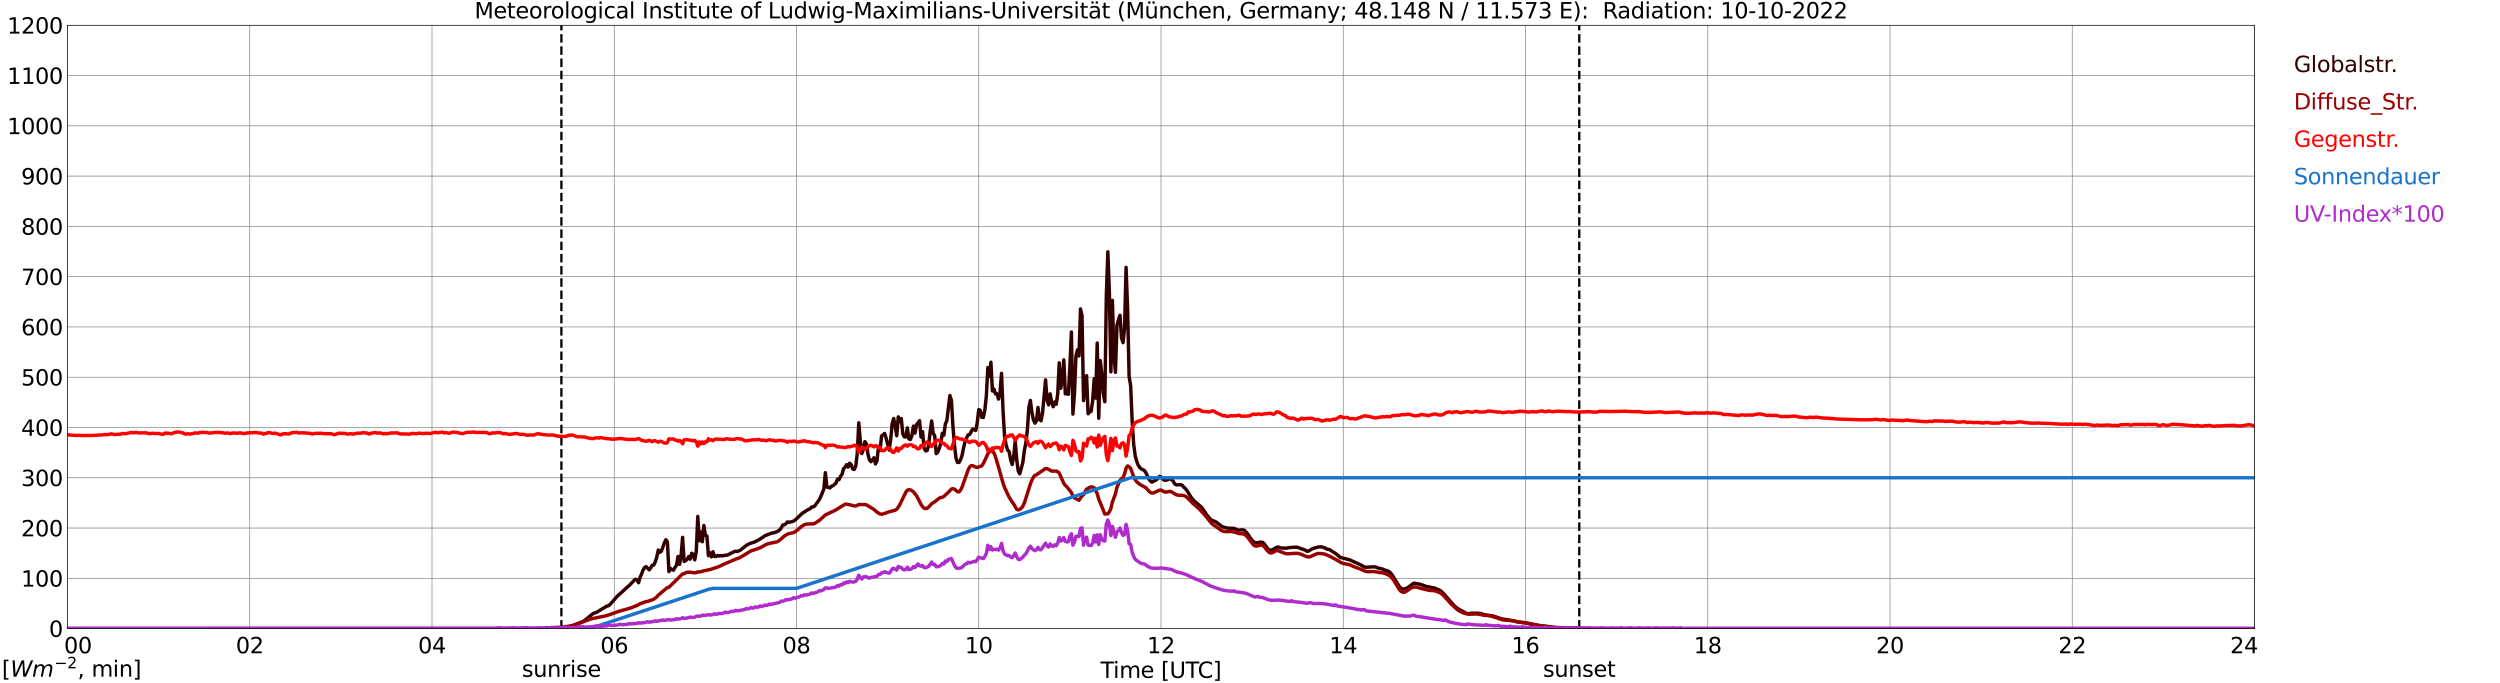 <?xml version="1.0" encoding="utf-8" standalone="no"?>
<!DOCTYPE svg PUBLIC "-//W3C//DTD SVG 1.1//EN"
  "http://www.w3.org/Graphics/SVG/1.1/DTD/svg11.dtd">
<svg xmlns:xlink="http://www.w3.org/1999/xlink" width="1085.4pt" height="296.64pt" viewBox="0 0 1085.4 296.64" xmlns="http://www.w3.org/2000/svg" version="1.1">
 <defs>
  <style type="text/css">*{stroke-linejoin: round; stroke-linecap: butt}</style>
 </defs>
 <g id="figure_1">
  <g id="patch_1">
   <path d="M 0 296.64 
L 1085.4 296.64 
L 1085.4 0 
L 0 0 
z
" style="fill: #ffffff"/>
  </g>
  <g id="axes_1">
   <g id="patch_2">
    <path d="M 29.306 272.909 
L 978.814 272.909 
L 978.814 10.976 
L 29.306 10.976 
z
" style="fill: #ffffff"/>
   </g>
   <g id="patch_3">
    <path d="M 978.814 272.909 
L 978.814 272.909 
L 978.814 10.976 
L 978.814 10.976 
z
" clip-path="url(#p3d7273d96c)" style="fill: #d3d3d3; opacity: 0.25; stroke: #d3d3d3; stroke-linejoin: miter"/>
   </g>
   <g id="matplotlib.axis_1">
    <g id="xtick_1">
     <g id="line2d_1">
      <path d="M 29.306 272.909 
L 29.306 10.976 
" clip-path="url(#p3d7273d96c)" style="fill: none; stroke: #808080; stroke-width: 0.3; stroke-linecap: square"/>
     </g>
     <g id="line2d_2"/>
     <g id="text_1">
      <!--    00 -->
      <g transform="translate(18.733 283.627) scale(0.095 -0.095)">
       <defs>
        <path id="DejaVuSans-20" transform="scale(0.016)"/>
        <path id="DejaVuSans-30" d="M 2034 4250 
Q 1547 4250 1301 3770 
Q 1056 3291 1056 2328 
Q 1056 1369 1301 889 
Q 1547 409 2034 409 
Q 2525 409 2770 889 
Q 3016 1369 3016 2328 
Q 3016 3291 2770 3770 
Q 2525 4250 2034 4250 
z
M 2034 4750 
Q 2819 4750 3233 4129 
Q 3647 3509 3647 2328 
Q 3647 1150 3233 529 
Q 2819 -91 2034 -91 
Q 1250 -91 836 529 
Q 422 1150 422 2328 
Q 422 3509 836 4129 
Q 1250 4750 2034 4750 
z
" transform="scale(0.016)"/>
       </defs>
       <use xlink:href="#DejaVuSans-20"/>
       <use xlink:href="#DejaVuSans-20" transform="translate(31.787 0)"/>
       <use xlink:href="#DejaVuSans-20" transform="translate(63.574 0)"/>
       <use xlink:href="#DejaVuSans-30" transform="translate(95.361 0)"/>
       <use xlink:href="#DejaVuSans-30" transform="translate(158.984 0)"/>
      </g>
     </g>
    </g>
    <g id="xtick_2">
     <g id="line2d_3">
      <path d="M 108.431 272.909 
L 108.431 10.976 
" clip-path="url(#p3d7273d96c)" style="fill: none; stroke: #808080; stroke-width: 0.3; stroke-linecap: square"/>
     </g>
     <g id="line2d_4"/>
     <g id="text_2">
      <!-- 02 -->
      <g transform="translate(102.387 283.627) scale(0.095 -0.095)">
       <defs>
        <path id="DejaVuSans-32" d="M 1228 531 
L 3431 531 
L 3431 0 
L 469 0 
L 469 531 
Q 828 903 1448 1529 
Q 2069 2156 2228 2338 
Q 2531 2678 2651 2914 
Q 2772 3150 2772 3378 
Q 2772 3750 2511 3984 
Q 2250 4219 1831 4219 
Q 1534 4219 1204 4116 
Q 875 4013 500 3803 
L 500 4441 
Q 881 4594 1212 4672 
Q 1544 4750 1819 4750 
Q 2544 4750 2975 4387 
Q 3406 4025 3406 3419 
Q 3406 3131 3298 2873 
Q 3191 2616 2906 2266 
Q 2828 2175 2409 1742 
Q 1991 1309 1228 531 
z
" transform="scale(0.016)"/>
       </defs>
       <use xlink:href="#DejaVuSans-30"/>
       <use xlink:href="#DejaVuSans-32" transform="translate(63.623 0)"/>
      </g>
     </g>
    </g>
    <g id="xtick_3">
     <g id="line2d_5">
      <path d="M 187.557 272.909 
L 187.557 10.976 
" clip-path="url(#p3d7273d96c)" style="fill: none; stroke: #808080; stroke-width: 0.3; stroke-linecap: square"/>
     </g>
     <g id="line2d_6"/>
     <g id="text_3">
      <!-- 04 -->
      <g transform="translate(181.513 283.627) scale(0.095 -0.095)">
       <defs>
        <path id="DejaVuSans-34" d="M 2419 4116 
L 825 1625 
L 2419 1625 
L 2419 4116 
z
M 2253 4666 
L 3047 4666 
L 3047 1625 
L 3713 1625 
L 3713 1100 
L 3047 1100 
L 3047 0 
L 2419 0 
L 2419 1100 
L 313 1100 
L 313 1709 
L 2253 4666 
z
" transform="scale(0.016)"/>
       </defs>
       <use xlink:href="#DejaVuSans-30"/>
       <use xlink:href="#DejaVuSans-34" transform="translate(63.623 0)"/>
      </g>
     </g>
    </g>
    <g id="xtick_4">
     <g id="line2d_7">
      <path d="M 266.683 272.909 
L 266.683 10.976 
" clip-path="url(#p3d7273d96c)" style="fill: none; stroke: #808080; stroke-width: 0.3; stroke-linecap: square"/>
     </g>
     <g id="line2d_8"/>
     <g id="text_4">
      <!-- 06 -->
      <g transform="translate(260.638 283.627) scale(0.095 -0.095)">
       <defs>
        <path id="DejaVuSans-36" d="M 2113 2584 
Q 1688 2584 1439 2293 
Q 1191 2003 1191 1497 
Q 1191 994 1439 701 
Q 1688 409 2113 409 
Q 2538 409 2786 701 
Q 3034 994 3034 1497 
Q 3034 2003 2786 2293 
Q 2538 2584 2113 2584 
z
M 3366 4563 
L 3366 3988 
Q 3128 4100 2886 4159 
Q 2644 4219 2406 4219 
Q 1781 4219 1451 3797 
Q 1122 3375 1075 2522 
Q 1259 2794 1537 2939 
Q 1816 3084 2150 3084 
Q 2853 3084 3261 2657 
Q 3669 2231 3669 1497 
Q 3669 778 3244 343 
Q 2819 -91 2113 -91 
Q 1303 -91 875 529 
Q 447 1150 447 2328 
Q 447 3434 972 4092 
Q 1497 4750 2381 4750 
Q 2619 4750 2861 4703 
Q 3103 4656 3366 4563 
z
" transform="scale(0.016)"/>
       </defs>
       <use xlink:href="#DejaVuSans-30"/>
       <use xlink:href="#DejaVuSans-36" transform="translate(63.623 0)"/>
      </g>
     </g>
    </g>
    <g id="xtick_5">
     <g id="line2d_9">
      <path d="M 345.808 272.909 
L 345.808 10.976 
" clip-path="url(#p3d7273d96c)" style="fill: none; stroke: #808080; stroke-width: 0.3; stroke-linecap: square"/>
     </g>
     <g id="line2d_10"/>
     <g id="text_5">
      <!-- 08 -->
      <g transform="translate(339.764 283.627) scale(0.095 -0.095)">
       <defs>
        <path id="DejaVuSans-38" d="M 2034 2216 
Q 1584 2216 1326 1975 
Q 1069 1734 1069 1313 
Q 1069 891 1326 650 
Q 1584 409 2034 409 
Q 2484 409 2743 651 
Q 3003 894 3003 1313 
Q 3003 1734 2745 1975 
Q 2488 2216 2034 2216 
z
M 1403 2484 
Q 997 2584 770 2862 
Q 544 3141 544 3541 
Q 544 4100 942 4425 
Q 1341 4750 2034 4750 
Q 2731 4750 3128 4425 
Q 3525 4100 3525 3541 
Q 3525 3141 3298 2862 
Q 3072 2584 2669 2484 
Q 3125 2378 3379 2068 
Q 3634 1759 3634 1313 
Q 3634 634 3220 271 
Q 2806 -91 2034 -91 
Q 1263 -91 848 271 
Q 434 634 434 1313 
Q 434 1759 690 2068 
Q 947 2378 1403 2484 
z
M 1172 3481 
Q 1172 3119 1398 2916 
Q 1625 2713 2034 2713 
Q 2441 2713 2670 2916 
Q 2900 3119 2900 3481 
Q 2900 3844 2670 4047 
Q 2441 4250 2034 4250 
Q 1625 4250 1398 4047 
Q 1172 3844 1172 3481 
z
" transform="scale(0.016)"/>
       </defs>
       <use xlink:href="#DejaVuSans-30"/>
       <use xlink:href="#DejaVuSans-38" transform="translate(63.623 0)"/>
      </g>
     </g>
    </g>
    <g id="xtick_6">
     <g id="line2d_11">
      <path d="M 424.934 272.909 
L 424.934 10.976 
" clip-path="url(#p3d7273d96c)" style="fill: none; stroke: #808080; stroke-width: 0.3; stroke-linecap: square"/>
     </g>
     <g id="line2d_12"/>
     <g id="text_6">
      <!-- 10 -->
      <g transform="translate(418.89 283.627) scale(0.095 -0.095)">
       <defs>
        <path id="DejaVuSans-31" d="M 794 531 
L 1825 531 
L 1825 4091 
L 703 3866 
L 703 4441 
L 1819 4666 
L 2450 4666 
L 2450 531 
L 3481 531 
L 3481 0 
L 794 0 
L 794 531 
z
" transform="scale(0.016)"/>
       </defs>
       <use xlink:href="#DejaVuSans-31"/>
       <use xlink:href="#DejaVuSans-30" transform="translate(63.623 0)"/>
      </g>
     </g>
    </g>
    <g id="xtick_7">
     <g id="line2d_13">
      <path d="M 504.06 272.909 
L 504.06 10.976 
" clip-path="url(#p3d7273d96c)" style="fill: none; stroke: #808080; stroke-width: 0.3; stroke-linecap: square"/>
     </g>
     <g id="line2d_14"/>
     <g id="text_7">
      <!-- 12 -->
      <g transform="translate(498.015 283.627) scale(0.095 -0.095)">
       <use xlink:href="#DejaVuSans-31"/>
       <use xlink:href="#DejaVuSans-32" transform="translate(63.623 0)"/>
      </g>
     </g>
    </g>
    <g id="xtick_8">
     <g id="line2d_15">
      <path d="M 583.185 272.909 
L 583.185 10.976 
" clip-path="url(#p3d7273d96c)" style="fill: none; stroke: #808080; stroke-width: 0.3; stroke-linecap: square"/>
     </g>
     <g id="line2d_16"/>
     <g id="text_8">
      <!-- 14 -->
      <g transform="translate(577.141 283.627) scale(0.095 -0.095)">
       <use xlink:href="#DejaVuSans-31"/>
       <use xlink:href="#DejaVuSans-34" transform="translate(63.623 0)"/>
      </g>
     </g>
    </g>
    <g id="xtick_9">
     <g id="line2d_17">
      <path d="M 662.311 272.909 
L 662.311 10.976 
" clip-path="url(#p3d7273d96c)" style="fill: none; stroke: #808080; stroke-width: 0.3; stroke-linecap: square"/>
     </g>
     <g id="line2d_18"/>
     <g id="text_9">
      <!-- 16 -->
      <g transform="translate(656.267 283.627) scale(0.095 -0.095)">
       <use xlink:href="#DejaVuSans-31"/>
       <use xlink:href="#DejaVuSans-36" transform="translate(63.623 0)"/>
      </g>
     </g>
    </g>
    <g id="xtick_10">
     <g id="line2d_19">
      <path d="M 741.437 272.909 
L 741.437 10.976 
" clip-path="url(#p3d7273d96c)" style="fill: none; stroke: #808080; stroke-width: 0.3; stroke-linecap: square"/>
     </g>
     <g id="line2d_20"/>
     <g id="text_10">
      <!-- 18 -->
      <g transform="translate(735.392 283.627) scale(0.095 -0.095)">
       <use xlink:href="#DejaVuSans-31"/>
       <use xlink:href="#DejaVuSans-38" transform="translate(63.623 0)"/>
      </g>
     </g>
    </g>
    <g id="xtick_11">
     <g id="line2d_21">
      <path d="M 820.562 272.909 
L 820.562 10.976 
" clip-path="url(#p3d7273d96c)" style="fill: none; stroke: #808080; stroke-width: 0.3; stroke-linecap: square"/>
     </g>
     <g id="line2d_22"/>
     <g id="text_11">
      <!-- 20 -->
      <g transform="translate(814.518 283.627) scale(0.095 -0.095)">
       <use xlink:href="#DejaVuSans-32"/>
       <use xlink:href="#DejaVuSans-30" transform="translate(63.623 0)"/>
      </g>
     </g>
    </g>
    <g id="xtick_12">
     <g id="line2d_23">
      <path d="M 899.688 272.909 
L 899.688 10.976 
" clip-path="url(#p3d7273d96c)" style="fill: none; stroke: #808080; stroke-width: 0.3; stroke-linecap: square"/>
     </g>
     <g id="line2d_24"/>
     <g id="text_12">
      <!-- 22 -->
      <g transform="translate(893.644 283.627) scale(0.095 -0.095)">
       <use xlink:href="#DejaVuSans-32"/>
       <use xlink:href="#DejaVuSans-32" transform="translate(63.623 0)"/>
      </g>
     </g>
    </g>
    <g id="xtick_13">
     <g id="line2d_25">
      <path d="M 978.814 272.909 
L 978.814 10.976 
" clip-path="url(#p3d7273d96c)" style="fill: none; stroke: #808080; stroke-width: 0.3; stroke-linecap: square"/>
     </g>
     <g id="line2d_26"/>
     <g id="text_13">
      <!-- 24    -->
      <g transform="translate(968.241 283.627) scale(0.095 -0.095)">
       <use xlink:href="#DejaVuSans-32"/>
       <use xlink:href="#DejaVuSans-34" transform="translate(63.623 0)"/>
       <use xlink:href="#DejaVuSans-20" transform="translate(127.246 0)"/>
       <use xlink:href="#DejaVuSans-20" transform="translate(159.033 0)"/>
       <use xlink:href="#DejaVuSans-20" transform="translate(190.82 0)"/>
      </g>
     </g>
    </g>
    <g id="text_14">
     <!-- Time [UTC] -->
     <g transform="translate(477.806 294.322) scale(0.095 -0.095)">
      <defs>
       <path id="DejaVuSans-54" d="M -19 4666 
L 3928 4666 
L 3928 4134 
L 2272 4134 
L 2272 0 
L 1638 0 
L 1638 4134 
L -19 4134 
L -19 4666 
z
" transform="scale(0.016)"/>
       <path id="DejaVuSans-69" d="M 603 3500 
L 1178 3500 
L 1178 0 
L 603 0 
L 603 3500 
z
M 603 4863 
L 1178 4863 
L 1178 4134 
L 603 4134 
L 603 4863 
z
" transform="scale(0.016)"/>
       <path id="DejaVuSans-6d" d="M 3328 2828 
Q 3544 3216 3844 3400 
Q 4144 3584 4550 3584 
Q 5097 3584 5394 3201 
Q 5691 2819 5691 2113 
L 5691 0 
L 5113 0 
L 5113 2094 
Q 5113 2597 4934 2840 
Q 4756 3084 4391 3084 
Q 3944 3084 3684 2787 
Q 3425 2491 3425 1978 
L 3425 0 
L 2847 0 
L 2847 2094 
Q 2847 2600 2669 2842 
Q 2491 3084 2119 3084 
Q 1678 3084 1418 2786 
Q 1159 2488 1159 1978 
L 1159 0 
L 581 0 
L 581 3500 
L 1159 3500 
L 1159 2956 
Q 1356 3278 1631 3431 
Q 1906 3584 2284 3584 
Q 2666 3584 2933 3390 
Q 3200 3197 3328 2828 
z
" transform="scale(0.016)"/>
       <path id="DejaVuSans-65" d="M 3597 1894 
L 3597 1613 
L 953 1613 
Q 991 1019 1311 708 
Q 1631 397 2203 397 
Q 2534 397 2845 478 
Q 3156 559 3463 722 
L 3463 178 
Q 3153 47 2828 -22 
Q 2503 -91 2169 -91 
Q 1331 -91 842 396 
Q 353 884 353 1716 
Q 353 2575 817 3079 
Q 1281 3584 2069 3584 
Q 2775 3584 3186 3129 
Q 3597 2675 3597 1894 
z
M 3022 2063 
Q 3016 2534 2758 2815 
Q 2500 3097 2075 3097 
Q 1594 3097 1305 2825 
Q 1016 2553 972 2059 
L 3022 2063 
z
" transform="scale(0.016)"/>
       <path id="DejaVuSans-5b" d="M 550 4863 
L 1875 4863 
L 1875 4416 
L 1125 4416 
L 1125 -397 
L 1875 -397 
L 1875 -844 
L 550 -844 
L 550 4863 
z
" transform="scale(0.016)"/>
       <path id="DejaVuSans-55" d="M 556 4666 
L 1191 4666 
L 1191 1831 
Q 1191 1081 1462 751 
Q 1734 422 2344 422 
Q 2950 422 3222 751 
Q 3494 1081 3494 1831 
L 3494 4666 
L 4128 4666 
L 4128 1753 
Q 4128 841 3676 375 
Q 3225 -91 2344 -91 
Q 1459 -91 1007 375 
Q 556 841 556 1753 
L 556 4666 
z
" transform="scale(0.016)"/>
       <path id="DejaVuSans-43" d="M 4122 4306 
L 4122 3641 
Q 3803 3938 3442 4084 
Q 3081 4231 2675 4231 
Q 1875 4231 1450 3742 
Q 1025 3253 1025 2328 
Q 1025 1406 1450 917 
Q 1875 428 2675 428 
Q 3081 428 3442 575 
Q 3803 722 4122 1019 
L 4122 359 
Q 3791 134 3420 21 
Q 3050 -91 2638 -91 
Q 1578 -91 968 557 
Q 359 1206 359 2328 
Q 359 3453 968 4101 
Q 1578 4750 2638 4750 
Q 3056 4750 3426 4639 
Q 3797 4528 4122 4306 
z
" transform="scale(0.016)"/>
       <path id="DejaVuSans-5d" d="M 1947 4863 
L 1947 -844 
L 622 -844 
L 622 -397 
L 1369 -397 
L 1369 4416 
L 622 4416 
L 622 4863 
L 1947 4863 
z
" transform="scale(0.016)"/>
      </defs>
      <use xlink:href="#DejaVuSans-54"/>
      <use xlink:href="#DejaVuSans-69" transform="translate(57.959 0)"/>
      <use xlink:href="#DejaVuSans-6d" transform="translate(85.742 0)"/>
      <use xlink:href="#DejaVuSans-65" transform="translate(183.154 0)"/>
      <use xlink:href="#DejaVuSans-20" transform="translate(244.678 0)"/>
      <use xlink:href="#DejaVuSans-5b" transform="translate(276.465 0)"/>
      <use xlink:href="#DejaVuSans-55" transform="translate(315.479 0)"/>
      <use xlink:href="#DejaVuSans-54" transform="translate(388.672 0)"/>
      <use xlink:href="#DejaVuSans-43" transform="translate(443.881 0)"/>
      <use xlink:href="#DejaVuSans-5d" transform="translate(513.705 0)"/>
     </g>
    </g>
   </g>
   <g id="matplotlib.axis_2">
    <g id="ytick_1">
     <g id="line2d_27">
      <path d="M 29.306 272.909 
L 978.814 272.909 
" clip-path="url(#p3d7273d96c)" style="fill: none; stroke: #808080; stroke-width: 0.3; stroke-linecap: square"/>
     </g>
     <g id="line2d_28"/>
     <g id="text_15">
      <!-- 0 -->
      <g transform="translate(21.261 276.518) scale(0.095 -0.095)">
       <use xlink:href="#DejaVuSans-30"/>
      </g>
     </g>
    </g>
    <g id="ytick_2">
     <g id="line2d_29">
      <path d="M 29.306 251.081 
L 978.814 251.081 
" clip-path="url(#p3d7273d96c)" style="fill: none; stroke: #808080; stroke-width: 0.3; stroke-linecap: square"/>
     </g>
     <g id="line2d_30"/>
     <g id="text_16">
      <!-- 100 -->
      <g transform="translate(9.173 254.69) scale(0.095 -0.095)">
       <use xlink:href="#DejaVuSans-31"/>
       <use xlink:href="#DejaVuSans-30" transform="translate(63.623 0)"/>
       <use xlink:href="#DejaVuSans-30" transform="translate(127.246 0)"/>
      </g>
     </g>
    </g>
    <g id="ytick_3">
     <g id="line2d_31">
      <path d="M 29.306 229.253 
L 978.814 229.253 
" clip-path="url(#p3d7273d96c)" style="fill: none; stroke: #808080; stroke-width: 0.3; stroke-linecap: square"/>
     </g>
     <g id="line2d_32"/>
     <g id="text_17">
      <!-- 200 -->
      <g transform="translate(9.173 232.863) scale(0.095 -0.095)">
       <use xlink:href="#DejaVuSans-32"/>
       <use xlink:href="#DejaVuSans-30" transform="translate(63.623 0)"/>
       <use xlink:href="#DejaVuSans-30" transform="translate(127.246 0)"/>
      </g>
     </g>
    </g>
    <g id="ytick_4">
     <g id="line2d_33">
      <path d="M 29.306 207.426 
L 978.814 207.426 
" clip-path="url(#p3d7273d96c)" style="fill: none; stroke: #808080; stroke-width: 0.3; stroke-linecap: square"/>
     </g>
     <g id="line2d_34"/>
     <g id="text_18">
      <!-- 300 -->
      <g transform="translate(9.173 211.035) scale(0.095 -0.095)">
       <defs>
        <path id="DejaVuSans-33" d="M 2597 2516 
Q 3050 2419 3304 2112 
Q 3559 1806 3559 1356 
Q 3559 666 3084 287 
Q 2609 -91 1734 -91 
Q 1441 -91 1130 -33 
Q 819 25 488 141 
L 488 750 
Q 750 597 1062 519 
Q 1375 441 1716 441 
Q 2309 441 2620 675 
Q 2931 909 2931 1356 
Q 2931 1769 2642 2001 
Q 2353 2234 1838 2234 
L 1294 2234 
L 1294 2753 
L 1863 2753 
Q 2328 2753 2575 2939 
Q 2822 3125 2822 3475 
Q 2822 3834 2567 4026 
Q 2313 4219 1838 4219 
Q 1578 4219 1281 4162 
Q 984 4106 628 3988 
L 628 4550 
Q 988 4650 1302 4700 
Q 1616 4750 1894 4750 
Q 2613 4750 3031 4423 
Q 3450 4097 3450 3541 
Q 3450 3153 3228 2886 
Q 3006 2619 2597 2516 
z
" transform="scale(0.016)"/>
       </defs>
       <use xlink:href="#DejaVuSans-33"/>
       <use xlink:href="#DejaVuSans-30" transform="translate(63.623 0)"/>
       <use xlink:href="#DejaVuSans-30" transform="translate(127.246 0)"/>
      </g>
     </g>
    </g>
    <g id="ytick_5">
     <g id="line2d_35">
      <path d="M 29.306 185.598 
L 978.814 185.598 
" clip-path="url(#p3d7273d96c)" style="fill: none; stroke: #808080; stroke-width: 0.3; stroke-linecap: square"/>
     </g>
     <g id="line2d_36"/>
     <g id="text_19">
      <!-- 400 -->
      <g transform="translate(9.173 189.207) scale(0.095 -0.095)">
       <use xlink:href="#DejaVuSans-34"/>
       <use xlink:href="#DejaVuSans-30" transform="translate(63.623 0)"/>
       <use xlink:href="#DejaVuSans-30" transform="translate(127.246 0)"/>
      </g>
     </g>
    </g>
    <g id="ytick_6">
     <g id="line2d_37">
      <path d="M 29.306 163.77 
L 978.814 163.77 
" clip-path="url(#p3d7273d96c)" style="fill: none; stroke: #808080; stroke-width: 0.3; stroke-linecap: square"/>
     </g>
     <g id="line2d_38"/>
     <g id="text_20">
      <!-- 500 -->
      <g transform="translate(9.173 167.379) scale(0.095 -0.095)">
       <defs>
        <path id="DejaVuSans-35" d="M 691 4666 
L 3169 4666 
L 3169 4134 
L 1269 4134 
L 1269 2991 
Q 1406 3038 1543 3061 
Q 1681 3084 1819 3084 
Q 2600 3084 3056 2656 
Q 3513 2228 3513 1497 
Q 3513 744 3044 326 
Q 2575 -91 1722 -91 
Q 1428 -91 1123 -41 
Q 819 9 494 109 
L 494 744 
Q 775 591 1075 516 
Q 1375 441 1709 441 
Q 2250 441 2565 725 
Q 2881 1009 2881 1497 
Q 2881 1984 2565 2268 
Q 2250 2553 1709 2553 
Q 1456 2553 1204 2497 
Q 953 2441 691 2322 
L 691 4666 
z
" transform="scale(0.016)"/>
       </defs>
       <use xlink:href="#DejaVuSans-35"/>
       <use xlink:href="#DejaVuSans-30" transform="translate(63.623 0)"/>
       <use xlink:href="#DejaVuSans-30" transform="translate(127.246 0)"/>
      </g>
     </g>
    </g>
    <g id="ytick_7">
     <g id="line2d_39">
      <path d="M 29.306 141.942 
L 978.814 141.942 
" clip-path="url(#p3d7273d96c)" style="fill: none; stroke: #808080; stroke-width: 0.3; stroke-linecap: square"/>
     </g>
     <g id="line2d_40"/>
     <g id="text_21">
      <!-- 600 -->
      <g transform="translate(9.173 145.551) scale(0.095 -0.095)">
       <use xlink:href="#DejaVuSans-36"/>
       <use xlink:href="#DejaVuSans-30" transform="translate(63.623 0)"/>
       <use xlink:href="#DejaVuSans-30" transform="translate(127.246 0)"/>
      </g>
     </g>
    </g>
    <g id="ytick_8">
     <g id="line2d_41">
      <path d="M 29.306 120.114 
L 978.814 120.114 
" clip-path="url(#p3d7273d96c)" style="fill: none; stroke: #808080; stroke-width: 0.3; stroke-linecap: square"/>
     </g>
     <g id="line2d_42"/>
     <g id="text_22">
      <!-- 700 -->
      <g transform="translate(9.173 123.724) scale(0.095 -0.095)">
       <defs>
        <path id="DejaVuSans-37" d="M 525 4666 
L 3525 4666 
L 3525 4397 
L 1831 0 
L 1172 0 
L 2766 4134 
L 525 4134 
L 525 4666 
z
" transform="scale(0.016)"/>
       </defs>
       <use xlink:href="#DejaVuSans-37"/>
       <use xlink:href="#DejaVuSans-30" transform="translate(63.623 0)"/>
       <use xlink:href="#DejaVuSans-30" transform="translate(127.246 0)"/>
      </g>
     </g>
    </g>
    <g id="ytick_9">
     <g id="line2d_43">
      <path d="M 29.306 98.287 
L 978.814 98.287 
" clip-path="url(#p3d7273d96c)" style="fill: none; stroke: #808080; stroke-width: 0.3; stroke-linecap: square"/>
     </g>
     <g id="line2d_44"/>
     <g id="text_23">
      <!-- 800 -->
      <g transform="translate(9.173 101.896) scale(0.095 -0.095)">
       <use xlink:href="#DejaVuSans-38"/>
       <use xlink:href="#DejaVuSans-30" transform="translate(63.623 0)"/>
       <use xlink:href="#DejaVuSans-30" transform="translate(127.246 0)"/>
      </g>
     </g>
    </g>
    <g id="ytick_10">
     <g id="line2d_45">
      <path d="M 29.306 76.459 
L 978.814 76.459 
" clip-path="url(#p3d7273d96c)" style="fill: none; stroke: #808080; stroke-width: 0.3; stroke-linecap: square"/>
     </g>
     <g id="line2d_46"/>
     <g id="text_24">
      <!-- 900 -->
      <g transform="translate(9.173 80.068) scale(0.095 -0.095)">
       <defs>
        <path id="DejaVuSans-39" d="M 703 97 
L 703 672 
Q 941 559 1184 500 
Q 1428 441 1663 441 
Q 2288 441 2617 861 
Q 2947 1281 2994 2138 
Q 2813 1869 2534 1725 
Q 2256 1581 1919 1581 
Q 1219 1581 811 2004 
Q 403 2428 403 3163 
Q 403 3881 828 4315 
Q 1253 4750 1959 4750 
Q 2769 4750 3195 4129 
Q 3622 3509 3622 2328 
Q 3622 1225 3098 567 
Q 2575 -91 1691 -91 
Q 1453 -91 1209 -44 
Q 966 3 703 97 
z
M 1959 2075 
Q 2384 2075 2632 2365 
Q 2881 2656 2881 3163 
Q 2881 3666 2632 3958 
Q 2384 4250 1959 4250 
Q 1534 4250 1286 3958 
Q 1038 3666 1038 3163 
Q 1038 2656 1286 2365 
Q 1534 2075 1959 2075 
z
" transform="scale(0.016)"/>
       </defs>
       <use xlink:href="#DejaVuSans-39"/>
       <use xlink:href="#DejaVuSans-30" transform="translate(63.623 0)"/>
       <use xlink:href="#DejaVuSans-30" transform="translate(127.246 0)"/>
      </g>
     </g>
    </g>
    <g id="ytick_11">
     <g id="line2d_47">
      <path d="M 29.306 54.631 
L 978.814 54.631 
" clip-path="url(#p3d7273d96c)" style="fill: none; stroke: #808080; stroke-width: 0.3; stroke-linecap: square"/>
     </g>
     <g id="line2d_48"/>
     <g id="text_25">
      <!-- 1000 -->
      <g transform="translate(3.128 58.24) scale(0.095 -0.095)">
       <use xlink:href="#DejaVuSans-31"/>
       <use xlink:href="#DejaVuSans-30" transform="translate(63.623 0)"/>
       <use xlink:href="#DejaVuSans-30" transform="translate(127.246 0)"/>
       <use xlink:href="#DejaVuSans-30" transform="translate(190.869 0)"/>
      </g>
     </g>
    </g>
    <g id="ytick_12">
     <g id="line2d_49">
      <path d="M 29.306 32.803 
L 978.814 32.803 
" clip-path="url(#p3d7273d96c)" style="fill: none; stroke: #808080; stroke-width: 0.3; stroke-linecap: square"/>
     </g>
     <g id="line2d_50"/>
     <g id="text_26">
      <!-- 1100 -->
      <g transform="translate(3.128 36.413) scale(0.095 -0.095)">
       <use xlink:href="#DejaVuSans-31"/>
       <use xlink:href="#DejaVuSans-31" transform="translate(63.623 0)"/>
       <use xlink:href="#DejaVuSans-30" transform="translate(127.246 0)"/>
       <use xlink:href="#DejaVuSans-30" transform="translate(190.869 0)"/>
      </g>
     </g>
    </g>
    <g id="ytick_13">
     <g id="line2d_51">
      <path d="M 29.306 10.976 
L 978.814 10.976 
" clip-path="url(#p3d7273d96c)" style="fill: none; stroke: #808080; stroke-width: 0.3; stroke-linecap: square"/>
     </g>
     <g id="line2d_52"/>
     <g id="text_27">
      <!-- 1200 -->
      <g transform="translate(3.128 14.585) scale(0.095 -0.095)">
       <use xlink:href="#DejaVuSans-31"/>
       <use xlink:href="#DejaVuSans-32" transform="translate(63.623 0)"/>
       <use xlink:href="#DejaVuSans-30" transform="translate(127.246 0)"/>
       <use xlink:href="#DejaVuSans-30" transform="translate(190.869 0)"/>
      </g>
     </g>
    </g>
   </g>
   <g id="line2d_53">
    <path d="M 243.736 272.909 
L 243.736 10.976 
" clip-path="url(#p3d7273d96c)" style="fill: none; stroke-dasharray: 3.7,1.6; stroke-dashoffset: 0; stroke: #000000"/>
   </g>
   <g id="line2d_54">
    <path d="M 685.653 272.909 
L 685.653 10.976 
" clip-path="url(#p3d7273d96c)" style="fill: none; stroke-dasharray: 3.7,1.6; stroke-dashoffset: 0; stroke: #000000"/>
   </g>
   <g id="line2d_55">
    <path d="M 29.306 272.909 
L 240.308 272.865 
L 241.626 272.697 
L 243.604 272.477 
L 244.923 272.376 
L 247.561 272.02 
L 249.539 271.328 
L 250.858 270.754 
L 252.836 269.98 
L 253.495 269.606 
L 257.451 266.433 
L 258.111 266.129 
L 258.77 265.978 
L 263.386 263.176 
L 264.045 263.04 
L 264.705 262.584 
L 268.002 258.836 
L 269.98 257.099 
L 271.298 255.866 
L 272.617 254.65 
L 273.277 254.126 
L 275.255 252.033 
L 275.914 251.476 
L 276.573 251.697 
L 277.233 252.978 
L 277.892 250.684 
L 278.552 249.23 
L 279.211 247.475 
L 279.87 246.377 
L 280.53 246.024 
L 281.849 247.407 
L 282.508 246.547 
L 283.167 245.449 
L 283.827 245.349 
L 284.486 243.93 
L 285.145 241.887 
L 285.805 238.799 
L 286.464 239.794 
L 287.124 239.338 
L 288.442 235.692 
L 289.102 234.341 
L 289.761 235.286 
L 290.42 248.167 
L 291.08 246.766 
L 291.739 247.324 
L 292.399 247.578 
L 293.058 246.344 
L 293.717 245.417 
L 294.377 241.584 
L 295.036 245.028 
L 295.696 241.28 
L 296.355 233.311 
L 297.014 243.762 
L 297.674 243.424 
L 298.333 242.85 
L 298.992 241.651 
L 299.652 242.765 
L 300.311 240.2 
L 300.971 240.639 
L 301.63 243.07 
L 302.289 239.473 
L 302.949 224.213 
L 303.608 234.765 
L 304.267 230.949 
L 304.927 235.204 
L 305.586 228.179 
L 306.246 232.366 
L 306.905 232.737 
L 307.564 241.23 
L 308.224 239.979 
L 308.883 241.752 
L 309.543 239.558 
L 310.202 241.584 
L 310.861 241.617 
L 311.521 241.145 
L 312.18 241.416 
L 312.839 241.163 
L 313.499 241.398 
L 314.818 241.045 
L 315.477 241.095 
L 316.796 240.521 
L 317.455 240.132 
L 318.114 239.879 
L 318.774 239.49 
L 319.433 239.305 
L 320.093 239.44 
L 321.411 238.884 
L 324.049 236.773 
L 325.368 236.064 
L 326.686 235.59 
L 327.346 235.439 
L 329.324 234.426 
L 331.302 233.178 
L 331.961 232.687 
L 333.28 232.113 
L 335.258 231.403 
L 335.918 231.338 
L 337.236 230.882 
L 337.896 230.526 
L 338.555 230.019 
L 339.215 229.142 
L 339.874 227.911 
L 340.533 227.876 
L 341.193 227.404 
L 341.852 226.61 
L 342.512 226.778 
L 343.83 226.475 
L 344.49 226.256 
L 345.149 225.85 
L 346.468 224.602 
L 348.446 222.709 
L 349.105 222.391 
L 350.424 221.478 
L 351.743 220.854 
L 352.402 220.11 
L 353.062 220.094 
L 353.721 219.656 
L 355.699 216.921 
L 356.359 215.569 
L 357.677 212.363 
L 358.337 205.221 
L 358.996 211.451 
L 359.655 211.586 
L 360.315 211.857 
L 360.974 211.097 
L 361.634 210.909 
L 362.952 209.779 
L 363.612 208.024 
L 364.271 208.242 
L 364.93 206.808 
L 365.59 205.895 
L 366.249 203.466 
L 366.909 202.857 
L 367.568 201.744 
L 368.227 202.757 
L 368.887 201.102 
L 369.546 201.694 
L 370.206 203.617 
L 370.865 203.837 
L 371.524 202.453 
L 372.184 196.848 
L 372.843 183.579 
L 373.502 191.328 
L 374.162 196.915 
L 374.821 195.161 
L 375.481 191.734 
L 376.14 192.661 
L 376.799 197.051 
L 377.459 199.616 
L 378.118 200.443 
L 378.777 199.683 
L 379.437 198.723 
L 380.096 201.405 
L 380.756 200.022 
L 381.415 193.842 
L 382.074 195.532 
L 382.734 189.335 
L 384.053 188.171 
L 384.712 190.179 
L 386.031 195.414 
L 386.69 190.939 
L 387.349 183.95 
L 388.009 181.706 
L 388.668 185.148 
L 389.328 189.184 
L 389.987 180.996 
L 390.646 183.107 
L 391.306 181.706 
L 391.965 188.357 
L 392.624 189.708 
L 393.284 189.673 
L 393.943 185.79 
L 394.603 190.55 
L 395.262 190.804 
L 395.921 189.066 
L 396.581 184.997 
L 397.24 188.018 
L 397.899 184.373 
L 398.559 183.614 
L 399.218 182.651 
L 399.878 189.791 
L 400.537 187.412 
L 401.196 194.451 
L 401.856 195.75 
L 402.515 195.632 
L 403.175 193.438 
L 403.834 187.444 
L 404.493 182.769 
L 405.153 188.204 
L 405.812 189.167 
L 406.471 196.948 
L 407.131 196.309 
L 407.79 194.704 
L 408.45 192.441 
L 409.109 188.136 
L 409.768 188.948 
L 410.428 184.068 
L 411.087 182.601 
L 412.406 171.711 
L 413.065 173.771 
L 413.725 185.133 
L 414.384 193 
L 415.043 198.873 
L 415.703 200.748 
L 416.362 200.781 
L 417.022 199.633 
L 417.681 197.76 
L 418.34 194.451 
L 419 191.749 
L 419.659 190.129 
L 420.318 188.813 
L 420.978 188.66 
L 422.297 186.281 
L 423.615 186.905 
L 424.275 183.511 
L 424.934 177.84 
L 425.593 178.126 
L 426.253 181.182 
L 426.912 181.267 
L 427.572 178.161 
L 428.231 171.881 
L 428.89 159.573 
L 429.55 163.491 
L 430.209 157.278 
L 430.869 169.753 
L 431.528 168.893 
L 432.187 171.002 
L 432.847 170.986 
L 433.506 173.265 
L 434.165 170.598 
L 434.825 162.107 
L 435.484 178.362 
L 436.144 189.588 
L 436.803 193.1 
L 437.462 195.414 
L 438.122 196.021 
L 438.781 199.616 
L 439.44 201.641 
L 440.1 198.299 
L 440.759 191.48 
L 441.419 199.668 
L 442.078 204.479 
L 442.737 205.695 
L 444.056 200.899 
L 444.716 195.682 
L 445.375 192.358 
L 446.034 186.77 
L 446.694 176.895 
L 447.353 173.889 
L 448.012 179.021 
L 448.672 182.262 
L 449.331 183.714 
L 449.991 182.769 
L 450.65 176.91 
L 451.309 182.127 
L 451.969 182.684 
L 452.628 179.342 
L 453.947 164.907 
L 454.606 173.686 
L 455.266 175.762 
L 455.925 171.019 
L 456.584 174.581 
L 457.244 176.574 
L 457.903 174.514 
L 458.563 175.526 
L 459.222 171.054 
L 459.881 157.532 
L 460.541 168.572 
L 461.2 165.178 
L 461.859 156.266 
L 462.519 171.019 
L 463.178 170.884 
L 463.838 171.187 
L 464.497 159.101 
L 465.156 144.145 
L 465.816 179.781 
L 466.475 171.054 
L 467.134 154.626 
L 467.794 151.876 
L 468.453 154.543 
L 469.113 134.132 
L 469.772 137.173 
L 470.431 173.94 
L 471.091 168.993 
L 471.75 163.102 
L 472.409 179.645 
L 473.069 178.921 
L 473.728 178.547 
L 474.388 174.04 
L 475.047 164.436 
L 475.706 172.842 
L 476.366 148.938 
L 477.025 181.571 
L 477.685 156.534 
L 478.344 162.393 
L 479.003 170.833 
L 479.663 174.413 
L 480.322 128.359 
L 480.981 109.334 
L 481.641 126.907 
L 482.3 161.43 
L 482.96 130.419 
L 483.619 154.24 
L 484.278 161.651 
L 484.938 141.239 
L 485.597 138.825 
L 486.256 136.885 
L 486.916 146.692 
L 487.575 148.77 
L 488.235 142.708 
L 488.894 116.07 
L 489.553 133.846 
L 490.213 163.44 
L 490.872 167.374 
L 491.532 182.684 
L 492.191 192.779 
L 492.85 197.843 
L 493.51 200.292 
L 494.169 201.947 
L 494.828 202.96 
L 495.488 203.584 
L 496.807 204.243 
L 497.466 205.171 
L 498.785 207.956 
L 499.444 208.816 
L 500.103 209.322 
L 502.082 208.277 
L 502.741 207.67 
L 503.4 206.843 
L 504.06 207.078 
L 504.719 207.906 
L 505.379 208.445 
L 506.038 208.495 
L 506.697 208.395 
L 507.357 208.056 
L 508.016 207.938 
L 508.675 208.242 
L 509.335 208.884 
L 509.994 210.082 
L 510.654 210.505 
L 512.632 210.455 
L 513.291 210.741 
L 513.95 211.536 
L 514.61 212.11 
L 515.269 212.92 
L 517.247 216.058 
L 518.566 217.595 
L 521.204 219.841 
L 521.863 220.465 
L 523.841 223.454 
L 525.819 225.75 
L 527.797 226.525 
L 529.776 228.011 
L 530.435 228.585 
L 531.754 229.007 
L 533.073 229.295 
L 535.71 229.413 
L 537.688 230.19 
L 539.007 230.054 
L 539.666 230.054 
L 540.326 230.273 
L 541.644 231.759 
L 542.963 233.735 
L 543.623 234.595 
L 544.282 235.271 
L 544.941 235.557 
L 545.601 235.675 
L 547.579 235.321 
L 548.238 235.507 
L 548.898 236.114 
L 550.216 238.004 
L 550.876 238.596 
L 551.535 238.899 
L 552.195 238.816 
L 553.513 238.072 
L 554.173 237.65 
L 554.832 237.447 
L 556.151 237.936 
L 558.788 237.989 
L 559.448 237.768 
L 561.426 237.618 
L 562.745 237.583 
L 563.404 237.65 
L 566.701 238.849 
L 567.36 239.322 
L 568.02 239.305 
L 569.998 238.124 
L 572.635 237.447 
L 573.954 237.43 
L 574.613 237.751 
L 575.273 237.871 
L 575.932 238.36 
L 577.251 238.63 
L 579.889 240.335 
L 581.207 241.381 
L 581.867 242.023 
L 585.823 243.003 
L 590.439 245.078 
L 592.417 246.209 
L 593.076 246.277 
L 596.373 246.091 
L 597.032 246.109 
L 598.351 246.63 
L 600.329 247.071 
L 600.989 247.425 
L 602.307 247.796 
L 602.967 248.117 
L 603.626 248.658 
L 604.286 249.433 
L 607.582 254.65 
L 608.242 255.377 
L 608.901 255.748 
L 609.561 255.73 
L 610.879 255.342 
L 612.198 254.397 
L 613.517 253.366 
L 614.176 253.181 
L 614.836 253.366 
L 616.154 253.569 
L 617.473 253.958 
L 619.451 254.685 
L 620.111 254.75 
L 622.089 255.206 
L 622.748 255.259 
L 625.386 256.44 
L 626.705 257.671 
L 631.32 262.938 
L 632.639 264.053 
L 633.958 264.846 
L 636.595 266.232 
L 637.255 266.45 
L 639.233 266.197 
L 640.552 266.264 
L 641.211 266.197 
L 643.189 266.417 
L 643.848 266.753 
L 645.167 267.024 
L 647.805 267.362 
L 649.123 267.699 
L 651.761 268.646 
L 653.739 268.965 
L 656.377 269.438 
L 657.036 269.523 
L 658.355 269.927 
L 659.674 270.13 
L 660.992 270.283 
L 662.311 270.418 
L 664.289 270.857 
L 669.564 271.97 
L 670.224 271.852 
L 670.883 271.92 
L 672.202 272.241 
L 674.18 272.544 
L 680.114 272.909 
L 683.411 272.848 
L 684.071 272.68 
L 685.389 272.73 
L 686.708 272.898 
L 693.961 272.909 
L 978.154 272.909 
L 978.154 272.909 
" clip-path="url(#p3d7273d96c)" style="fill: none; stroke: #330000; stroke-width: 1.5; stroke-linecap: square"/>
   </g>
   <g id="line2d_56">
    <path d="M 29.306 272.909 
L 236.351 272.909 
L 237.011 272.557 
L 238.329 272.557 
L 243.604 272.306 
L 244.264 272.306 
L 244.923 272.097 
L 246.901 271.887 
L 248.22 271.634 
L 249.539 271.3 
L 250.198 270.964 
L 252.836 270.082 
L 254.155 269.578 
L 256.792 268.655 
L 262.726 267.437 
L 264.705 266.849 
L 268.661 265.422 
L 271.298 264.667 
L 273.936 263.911 
L 276.573 262.861 
L 277.892 262.148 
L 280.53 261.183 
L 281.189 261.098 
L 283.827 260.174 
L 285.145 259.168 
L 285.805 258.369 
L 287.783 256.732 
L 289.761 255.095 
L 290.42 254.971 
L 296.355 249.178 
L 297.014 249.093 
L 297.674 248.673 
L 298.333 248.464 
L 299.652 248.422 
L 301.63 248.715 
L 302.289 248.59 
L 302.949 248.254 
L 303.608 248.381 
L 304.267 248.169 
L 304.927 248.086 
L 305.586 247.75 
L 306.246 247.75 
L 306.905 247.541 
L 308.224 247.29 
L 312.18 245.986 
L 313.499 245.316 
L 319.433 242.756 
L 320.752 242.293 
L 321.411 241.999 
L 326.027 239.187 
L 327.346 238.768 
L 328.665 238.347 
L 329.324 238.013 
L 329.983 237.845 
L 332.621 236.376 
L 333.94 235.954 
L 337.236 235.284 
L 337.896 234.948 
L 339.215 233.94 
L 340.533 232.722 
L 341.852 231.925 
L 342.512 231.674 
L 344.49 231.253 
L 345.149 230.919 
L 346.468 229.91 
L 347.787 228.736 
L 349.105 227.854 
L 349.765 227.601 
L 351.083 227.476 
L 353.062 227.433 
L 353.721 227.223 
L 355.699 225.964 
L 358.337 223.572 
L 360.974 222.312 
L 362.293 221.725 
L 366.909 218.913 
L 367.568 218.87 
L 369.546 219.291 
L 370.865 219.669 
L 371.524 219.625 
L 372.184 219.416 
L 372.843 219.038 
L 374.821 219.079 
L 375.481 219.038 
L 376.14 219.164 
L 379.437 221.179 
L 380.756 222.354 
L 382.074 223.152 
L 382.734 223.235 
L 383.393 223.152 
L 384.053 222.858 
L 384.712 222.733 
L 385.371 222.397 
L 388.668 221.515 
L 389.328 221.096 
L 389.987 220.214 
L 390.646 219.123 
L 393.284 213.666 
L 393.943 212.826 
L 394.603 212.616 
L 395.262 212.658 
L 396.581 213.498 
L 397.899 215.218 
L 399.218 217.654 
L 399.878 218.996 
L 400.537 219.961 
L 401.196 220.633 
L 401.856 220.802 
L 402.515 220.675 
L 403.175 220.129 
L 404.493 218.702 
L 405.812 217.864 
L 407.131 216.814 
L 407.79 216.309 
L 408.45 215.973 
L 409.109 215.932 
L 409.768 215.554 
L 411.746 213.708 
L 413.065 212.321 
L 413.725 212.153 
L 414.384 212.365 
L 415.703 213.457 
L 416.362 213.581 
L 417.022 212.826 
L 417.681 211.483 
L 419 207.788 
L 420.318 204.012 
L 420.978 202.752 
L 421.637 202.163 
L 422.297 202.207 
L 422.956 202.458 
L 423.615 202.835 
L 424.275 202.92 
L 426.253 202.248 
L 426.912 201.24 
L 428.231 198.511 
L 428.89 196.959 
L 429.55 195.868 
L 430.209 195.281 
L 430.869 195.741 
L 431.528 196.623 
L 432.187 198.302 
L 433.506 202.752 
L 435.484 209.803 
L 436.144 211.651 
L 438.122 215.849 
L 439.44 217.946 
L 440.1 218.87 
L 441.419 221.096 
L 442.078 221.389 
L 442.737 221.138 
L 443.397 220.633 
L 444.056 219.837 
L 444.716 218.409 
L 446.034 214.295 
L 447.353 210.097 
L 448.012 208.46 
L 448.672 207.159 
L 449.331 206.363 
L 449.991 206.109 
L 453.947 203.422 
L 454.606 203.466 
L 455.925 204.136 
L 456.584 204.557 
L 457.903 204.514 
L 458.563 204.557 
L 459.222 204.808 
L 459.881 205.396 
L 461.859 209.846 
L 462.519 210.77 
L 463.178 211.357 
L 465.156 213.834 
L 465.816 215.386 
L 466.475 216.185 
L 468.453 217.191 
L 469.772 215.26 
L 470.431 214.799 
L 471.091 213.413 
L 471.75 212.365 
L 473.069 211.651 
L 473.728 211.357 
L 474.388 211.483 
L 475.047 211.776 
L 475.706 212.952 
L 476.366 214.38 
L 477.025 216.646 
L 479.003 221.474 
L 479.663 223.194 
L 480.981 223.067 
L 481.641 222.229 
L 482.3 220.76 
L 482.96 217.988 
L 484.278 214.38 
L 484.938 211.566 
L 486.256 208.587 
L 486.916 207.788 
L 487.575 207.327 
L 488.235 205.858 
L 488.894 203.254 
L 489.553 202.289 
L 490.213 202.667 
L 490.872 203.298 
L 492.191 206.95 
L 492.85 208.251 
L 493.51 209.132 
L 494.828 210.265 
L 497.466 211.734 
L 498.125 212.407 
L 498.785 213.245 
L 499.444 213.79 
L 500.103 214.085 
L 500.763 214.002 
L 502.082 213.413 
L 503.4 212.826 
L 504.06 212.743 
L 505.379 213.498 
L 506.038 213.666 
L 508.016 213.33 
L 508.675 213.581 
L 510.654 214.799 
L 511.972 215.05 
L 513.291 215.05 
L 513.95 215.177 
L 514.61 215.428 
L 515.269 215.89 
L 516.588 217.191 
L 517.907 218.577 
L 520.544 220.843 
L 522.522 222.943 
L 525.819 226.972 
L 526.479 227.645 
L 529.116 229.448 
L 529.776 229.993 
L 531.094 230.666 
L 532.413 230.834 
L 534.391 230.751 
L 535.71 230.96 
L 537.029 231.338 
L 537.688 231.589 
L 538.348 231.715 
L 539.666 231.757 
L 540.326 232.052 
L 540.985 232.512 
L 541.644 233.226 
L 544.282 236.668 
L 544.941 237.046 
L 545.601 237.087 
L 546.919 236.753 
L 547.579 236.585 
L 548.238 236.753 
L 548.898 237.382 
L 550.216 239.06 
L 550.876 239.733 
L 551.535 240.069 
L 552.195 240.027 
L 554.173 239.019 
L 554.832 239.06 
L 558.129 240.361 
L 559.448 240.447 
L 561.426 240.278 
L 563.404 240.237 
L 564.723 240.573 
L 567.36 241.706 
L 568.02 241.789 
L 568.679 241.747 
L 571.976 240.32 
L 573.954 240.361 
L 575.273 240.615 
L 577.251 241.453 
L 581.207 243.594 
L 581.867 244.098 
L 583.185 244.644 
L 585.823 245.148 
L 586.482 245.399 
L 587.801 246.03 
L 589.12 246.491 
L 590.439 246.995 
L 591.757 247.582 
L 592.417 247.918 
L 593.736 248.213 
L 596.373 248.128 
L 599.011 248.547 
L 600.329 248.715 
L 601.648 249.093 
L 602.967 249.765 
L 603.626 250.184 
L 604.286 250.856 
L 604.945 251.697 
L 607.582 256.021 
L 608.242 256.732 
L 608.901 257.068 
L 609.561 257.195 
L 610.22 256.9 
L 612.858 255.18 
L 614.176 254.803 
L 614.836 254.886 
L 616.814 255.431 
L 618.133 255.767 
L 620.77 256.355 
L 622.089 256.398 
L 623.408 256.608 
L 625.386 257.446 
L 626.705 258.496 
L 628.683 260.72 
L 630.001 262.189 
L 632.639 264.625 
L 633.958 265.463 
L 635.276 266.094 
L 636.595 266.472 
L 637.914 266.681 
L 641.211 266.555 
L 643.189 266.891 
L 644.508 267.144 
L 645.827 267.227 
L 647.145 267.395 
L 652.42 269.117 
L 656.377 269.451 
L 657.695 269.663 
L 659.014 269.956 
L 662.97 270.501 
L 664.949 270.92 
L 669.564 271.719 
L 670.883 271.846 
L 672.202 272.012 
L 676.158 272.433 
L 679.455 272.557 
L 684.071 272.643 
L 687.368 272.769 
L 691.983 272.852 
L 693.302 272.909 
L 978.154 272.909 
L 978.154 272.909 
" clip-path="url(#p3d7273d96c)" style="fill: none; stroke: #990000; stroke-width: 1.5; stroke-linecap: square"/>
   </g>
   <g id="line2d_57">
    <path d="M 29.306 188.957 
L 29.965 188.754 
L 30.625 188.92 
L 33.262 189.047 
L 34.581 188.97 
L 35.24 189.103 
L 40.515 189.044 
L 43.812 188.82 
L 44.472 188.822 
L 45.131 188.671 
L 46.45 188.732 
L 48.428 188.374 
L 49.747 188.645 
L 52.384 188.494 
L 53.043 188.213 
L 54.362 188.315 
L 56.34 187.905 
L 57 187.752 
L 57.659 187.883 
L 58.319 187.885 
L 58.978 187.691 
L 60.297 187.977 
L 62.934 187.881 
L 64.253 188.106 
L 64.912 188.344 
L 65.572 188.165 
L 66.231 188.104 
L 67.55 188.232 
L 68.869 188.176 
L 70.187 188.514 
L 70.847 188.562 
L 71.506 188.112 
L 72.166 188.025 
L 73.484 188.134 
L 74.144 188.337 
L 74.803 188.202 
L 75.462 187.868 
L 76.781 187.61 
L 77.441 187.503 
L 79.419 187.96 
L 80.078 188.296 
L 80.737 188.49 
L 81.397 188.331 
L 82.716 188.455 
L 83.375 188.28 
L 84.034 188.226 
L 84.694 187.914 
L 86.013 188.097 
L 86.672 187.767 
L 87.331 187.781 
L 87.991 187.643 
L 89.309 187.826 
L 89.969 187.77 
L 90.628 188.064 
L 91.288 187.925 
L 91.947 187.981 
L 93.266 187.726 
L 93.925 187.785 
L 94.584 187.691 
L 96.563 187.868 
L 97.881 188.119 
L 98.541 187.938 
L 99.2 188.038 
L 99.86 188.267 
L 101.178 187.975 
L 103.156 188.088 
L 103.816 187.931 
L 104.475 187.951 
L 105.135 188.158 
L 106.453 188.193 
L 107.113 187.984 
L 109.091 187.863 
L 109.75 187.901 
L 111.069 187.743 
L 112.388 187.988 
L 113.707 188.049 
L 114.366 188.499 
L 116.344 187.857 
L 117.003 187.848 
L 118.322 188.173 
L 119.641 188.069 
L 121.619 188.748 
L 122.278 188.739 
L 122.938 188.259 
L 123.597 188.359 
L 124.257 188.302 
L 124.916 188.464 
L 125.575 188.335 
L 126.894 187.813 
L 128.872 187.713 
L 129.532 187.968 
L 131.51 187.894 
L 134.807 188.145 
L 135.466 188.444 
L 136.785 188.145 
L 139.422 188.115 
L 140.741 188.287 
L 143.379 188.276 
L 144.038 188.363 
L 144.697 188.612 
L 145.357 188.732 
L 146.676 188.191 
L 147.335 188.062 
L 147.994 188.176 
L 148.654 188.082 
L 149.313 188.208 
L 149.972 188.173 
L 150.632 188.444 
L 151.291 188.459 
L 151.951 188.313 
L 152.61 188.339 
L 153.269 188.483 
L 153.929 188.296 
L 154.588 188.239 
L 155.247 188.023 
L 156.566 188.115 
L 157.226 187.87 
L 157.885 187.855 
L 158.544 188.001 
L 159.204 187.96 
L 159.863 188.296 
L 160.523 188.424 
L 161.182 188.029 
L 161.841 187.99 
L 162.501 187.824 
L 163.16 187.824 
L 163.819 188.08 
L 165.138 187.925 
L 166.457 188.379 
L 167.116 188.176 
L 167.776 188.376 
L 169.754 187.968 
L 172.391 187.931 
L 173.71 188.383 
L 177.007 188.435 
L 177.666 188.514 
L 178.985 188.147 
L 180.963 188.344 
L 181.623 188.042 
L 183.601 188.23 
L 184.26 188.224 
L 184.92 188.084 
L 186.238 188.167 
L 186.898 188.197 
L 188.876 187.691 
L 189.535 187.842 
L 190.195 187.87 
L 192.173 187.564 
L 192.832 187.968 
L 193.492 187.8 
L 194.81 188.066 
L 195.47 187.955 
L 196.788 187.558 
L 198.767 187.855 
L 200.745 188.276 
L 202.723 187.739 
L 206.02 187.567 
L 206.679 187.791 
L 208.657 187.713 
L 211.295 187.757 
L 211.954 188.152 
L 212.614 188.339 
L 213.932 187.898 
L 214.592 187.981 
L 215.251 187.944 
L 215.91 187.785 
L 217.229 187.85 
L 218.548 188.339 
L 219.207 188.215 
L 221.186 188.579 
L 223.823 188.239 
L 224.482 188.217 
L 225.801 188.619 
L 227.12 188.542 
L 229.098 189.009 
L 230.417 188.804 
L 231.736 188.902 
L 233.054 188.372 
L 233.714 188.326 
L 236.351 188.772 
L 237.011 188.715 
L 237.67 188.889 
L 239.648 188.854 
L 240.308 188.881 
L 242.286 189.374 
L 245.583 189.483 
L 246.242 189.284 
L 246.901 188.933 
L 247.561 189.018 
L 248.22 188.83 
L 248.88 188.961 
L 250.198 189.505 
L 250.858 189.64 
L 252.176 189.623 
L 252.836 189.723 
L 253.495 189.682 
L 254.814 189.998 
L 256.133 190.326 
L 257.451 190.452 
L 258.77 190.077 
L 260.089 190.182 
L 260.748 190.005 
L 261.408 190.064 
L 262.726 190.365 
L 264.705 190.52 
L 266.023 190.732 
L 269.32 190.347 
L 271.958 190.734 
L 273.936 190.823 
L 274.595 190.743 
L 275.255 190.858 
L 276.573 190.631 
L 277.233 190.356 
L 278.552 191.149 
L 280.53 191.624 
L 281.189 191.332 
L 281.849 191.181 
L 283.167 191.755 
L 283.827 191.347 
L 284.486 191.349 
L 285.805 192.002 
L 286.464 191.589 
L 287.124 191.589 
L 287.783 192.022 
L 288.442 192.303 
L 289.102 192.415 
L 289.761 192.135 
L 290.42 190.509 
L 291.08 190.651 
L 292.399 190.566 
L 293.058 191.07 
L 293.717 191.057 
L 294.377 191.594 
L 295.036 191.218 
L 295.696 191.696 
L 296.355 192.683 
L 297.014 190.987 
L 297.674 190.874 
L 299.652 191.079 
L 300.971 191.404 
L 301.63 191.212 
L 302.289 191.878 
L 302.949 193.698 
L 303.608 191.849 
L 304.267 192.773 
L 304.927 191.851 
L 305.586 192.594 
L 306.246 191.806 
L 306.905 191.832 
L 307.564 190.487 
L 308.224 191.072 
L 308.883 190.948 
L 309.543 191.325 
L 310.202 190.775 
L 310.861 190.631 
L 312.839 190.71 
L 314.158 190.847 
L 315.477 190.47 
L 316.796 190.697 
L 318.774 190.817 
L 319.433 190.524 
L 320.093 190.402 
L 321.411 190.625 
L 322.071 190.636 
L 323.39 191.362 
L 324.049 191.404 
L 326.686 190.959 
L 328.665 190.954 
L 329.324 190.743 
L 330.643 191.159 
L 331.302 191.057 
L 332.621 191.345 
L 333.94 190.908 
L 335.258 191.179 
L 335.918 191.179 
L 336.577 191.483 
L 337.896 191.24 
L 339.215 191.207 
L 339.874 191.376 
L 340.533 191.419 
L 341.193 191.579 
L 341.852 192.006 
L 342.512 191.616 
L 343.171 191.572 
L 343.83 191.672 
L 344.49 191.496 
L 345.149 191.576 
L 345.808 191.79 
L 346.468 191.886 
L 347.127 191.814 
L 347.787 191.607 
L 348.446 191.559 
L 349.105 191.319 
L 350.424 191.753 
L 351.083 191.734 
L 352.402 192.039 
L 353.062 192.275 
L 353.721 192.092 
L 355.04 192.253 
L 355.699 192.491 
L 357.018 193.211 
L 357.677 193.307 
L 358.337 194.331 
L 358.996 193.32 
L 359.655 193.255 
L 360.315 193.408 
L 360.974 193.275 
L 361.634 193.257 
L 362.952 193.582 
L 363.612 194.071 
L 364.271 193.984 
L 364.93 194.152 
L 365.59 194.1 
L 366.249 194.266 
L 366.909 194.316 
L 367.568 194.154 
L 368.227 193.818 
L 368.887 194.054 
L 370.206 193.624 
L 370.865 193.36 
L 371.524 193.351 
L 372.184 194.305 
L 372.843 196.363 
L 373.502 195.119 
L 374.162 194.124 
L 374.821 194.482 
L 375.481 195.128 
L 376.14 194.735 
L 376.799 193.951 
L 377.459 193.519 
L 378.118 193.334 
L 378.777 193.58 
L 379.437 194.041 
L 380.096 193.495 
L 380.756 193.652 
L 381.415 194.421 
L 382.074 194.196 
L 382.734 195.501 
L 383.393 195.732 
L 384.053 195.582 
L 384.712 194.724 
L 385.371 194.706 
L 386.031 194.34 
L 386.69 195.099 
L 387.349 196.243 
L 388.009 196.453 
L 388.668 195.612 
L 389.328 194.453 
L 389.987 195.824 
L 390.646 194.722 
L 391.306 194.726 
L 391.965 193.857 
L 392.624 193.423 
L 393.284 193.163 
L 393.943 193.722 
L 394.603 193.155 
L 395.262 193.08 
L 395.921 193.185 
L 396.581 193.914 
L 397.24 193.74 
L 397.899 194.493 
L 398.559 194.875 
L 399.218 194.672 
L 399.878 193.397 
L 400.537 194.015 
L 401.196 193.072 
L 402.515 191.849 
L 403.175 192.299 
L 404.493 193.862 
L 405.153 192.818 
L 405.812 192.69 
L 406.471 191.28 
L 407.131 191.096 
L 407.79 191.282 
L 408.45 191.62 
L 409.109 192.541 
L 409.768 192.441 
L 410.428 193.242 
L 411.087 193.458 
L 411.746 194.479 
L 412.406 194.761 
L 413.065 194.846 
L 414.384 190.917 
L 415.043 189.955 
L 415.703 190.059 
L 416.362 190.428 
L 417.022 190.653 
L 417.681 190.581 
L 418.34 190.965 
L 419 191.101 
L 419.659 191.083 
L 420.318 191.727 
L 420.978 192.12 
L 421.637 191.714 
L 422.297 191.496 
L 423.615 191.653 
L 424.275 192.312 
L 424.934 193.344 
L 425.593 192.84 
L 426.253 192.177 
L 426.912 192.137 
L 427.572 192.716 
L 428.231 193.748 
L 428.89 195.641 
L 429.55 195.014 
L 430.209 196.062 
L 430.869 194.473 
L 431.528 194.75 
L 432.187 194.248 
L 432.847 194.412 
L 433.506 194.263 
L 434.165 194.386 
L 434.825 195.94 
L 435.484 192.958 
L 436.144 191.122 
L 436.803 189.813 
L 437.462 189.332 
L 438.122 189.405 
L 438.781 188.833 
L 439.44 188.826 
L 440.1 189.815 
L 440.759 191.179 
L 441.419 190.153 
L 442.078 189.367 
L 442.737 188.828 
L 443.397 189.306 
L 444.056 189.254 
L 444.716 189.612 
L 445.375 190.144 
L 446.034 191.489 
L 446.694 193.279 
L 447.353 193.796 
L 448.672 192.271 
L 449.331 191.943 
L 449.991 191.786 
L 450.65 192.478 
L 451.309 191.568 
L 451.969 191.565 
L 452.628 192.096 
L 453.947 194.414 
L 454.606 193.445 
L 455.266 192.768 
L 455.925 193.89 
L 457.244 192.611 
L 458.563 192.336 
L 459.222 193.107 
L 459.881 195.25 
L 460.541 193.691 
L 461.2 194.139 
L 461.859 195.337 
L 462.519 193.416 
L 463.178 193.602 
L 463.838 193.945 
L 464.497 196.047 
L 465.156 197.747 
L 465.816 191.166 
L 466.475 192.805 
L 467.134 195.739 
L 467.794 196.208 
L 468.453 196.095 
L 469.113 200.098 
L 469.772 198.993 
L 470.431 192.434 
L 471.75 193.646 
L 472.409 190.498 
L 473.069 190.607 
L 473.728 189.813 
L 474.388 190.227 
L 475.047 192.371 
L 475.706 190.245 
L 476.366 194.063 
L 477.025 188.876 
L 477.685 193.314 
L 478.344 191.478 
L 479.003 190.048 
L 479.663 189.453 
L 480.322 197.487 
L 480.981 200.013 
L 481.641 196.162 
L 482.3 190.326 
L 482.96 195.63 
L 483.619 191.245 
L 484.278 190.142 
L 484.938 193.654 
L 485.597 193.63 
L 486.256 194.462 
L 486.916 192.552 
L 487.575 192.255 
L 488.235 193.117 
L 488.894 198.033 
L 489.553 194.696 
L 490.213 189.143 
L 490.872 188.342 
L 491.532 185.884 
L 492.191 184.386 
L 492.85 183.631 
L 493.51 183.105 
L 495.488 182.455 
L 496.147 182.051 
L 496.807 181.87 
L 497.466 181.215 
L 498.785 180.462 
L 500.103 180.261 
L 501.422 180.66 
L 502.741 181.365 
L 503.4 181.468 
L 504.719 181.103 
L 505.379 180.477 
L 506.038 180.176 
L 506.697 180.451 
L 507.357 180.885 
L 509.335 181.278 
L 509.994 181.269 
L 510.654 181.084 
L 511.313 181.079 
L 511.972 180.776 
L 512.632 180.66 
L 513.291 180.409 
L 513.95 180.034 
L 514.61 179.787 
L 515.269 179.744 
L 515.929 178.792 
L 516.588 178.936 
L 517.247 178.648 
L 517.907 178.55 
L 518.566 177.921 
L 519.885 177.731 
L 521.204 178.089 
L 521.863 178.569 
L 525.16 178.875 
L 525.819 178.504 
L 526.479 178.357 
L 527.138 178.528 
L 527.797 179.025 
L 530.435 180.239 
L 531.094 180.542 
L 531.754 180.429 
L 532.413 180.739 
L 533.073 180.767 
L 533.732 180.669 
L 534.391 180.427 
L 535.051 180.599 
L 535.71 180.468 
L 536.369 180.582 
L 537.688 180.241 
L 538.348 180.394 
L 539.007 180.75 
L 542.304 180.564 
L 542.963 180.385 
L 543.623 179.938 
L 544.282 179.759 
L 544.941 179.918 
L 545.601 179.881 
L 546.26 179.728 
L 546.919 179.768 
L 547.579 179.992 
L 548.898 179.639 
L 549.557 179.672 
L 551.535 179.399 
L 552.854 179.883 
L 553.513 179.506 
L 554.173 178.87 
L 554.832 178.809 
L 556.151 179.421 
L 556.81 179.914 
L 558.129 180.514 
L 558.788 181.178 
L 559.448 181.459 
L 560.766 181.59 
L 561.426 181.496 
L 563.404 182.361 
L 564.063 182.282 
L 564.723 181.708 
L 565.382 181.538 
L 566.042 181.987 
L 566.701 181.736 
L 569.338 181.571 
L 569.998 181.756 
L 570.657 182.088 
L 571.317 182.245 
L 571.976 182.057 
L 572.635 182.199 
L 573.954 182.802 
L 575.932 182.313 
L 576.592 182.256 
L 577.251 182.415 
L 577.91 182.33 
L 578.57 182.086 
L 579.889 181.994 
L 581.207 181.243 
L 581.867 180.831 
L 582.526 180.959 
L 583.185 181.335 
L 584.504 181.25 
L 585.164 181.278 
L 585.823 181.726 
L 586.482 181.789 
L 587.142 181.662 
L 588.46 181.946 
L 589.12 181.806 
L 589.779 181.424 
L 590.439 181.285 
L 591.098 180.99 
L 591.757 180.817 
L 592.417 180.492 
L 593.736 180.719 
L 595.054 180.977 
L 597.032 181.455 
L 597.692 181.435 
L 598.351 181.223 
L 599.67 181.036 
L 600.329 180.863 
L 600.989 181.012 
L 602.307 180.813 
L 602.967 180.959 
L 603.626 180.92 
L 604.286 180.532 
L 606.264 180.322 
L 607.582 180.294 
L 608.901 179.957 
L 609.561 180.091 
L 611.539 179.783 
L 614.176 180.547 
L 614.836 180.536 
L 615.495 180.357 
L 616.154 180.39 
L 616.814 179.929 
L 618.133 180.136 
L 619.451 180.287 
L 620.111 180.512 
L 620.77 180.23 
L 622.748 179.713 
L 623.408 179.798 
L 624.067 180.064 
L 625.386 180.248 
L 626.045 180.11 
L 626.705 179.857 
L 628.023 179.076 
L 629.342 178.809 
L 630.661 179.2 
L 631.32 178.763 
L 631.98 178.862 
L 632.639 178.709 
L 633.298 179.028 
L 633.958 179.163 
L 634.617 179.154 
L 635.276 178.96 
L 635.936 178.91 
L 636.595 178.722 
L 637.255 178.705 
L 639.233 179.01 
L 640.552 178.578 
L 641.211 178.58 
L 641.87 178.803 
L 642.53 178.818 
L 643.189 178.956 
L 645.167 178.739 
L 645.827 178.493 
L 646.486 178.427 
L 650.442 178.94 
L 651.102 178.838 
L 652.42 179.167 
L 655.058 178.807 
L 656.377 178.973 
L 657.036 179.032 
L 657.695 178.768 
L 658.355 178.814 
L 659.674 178.53 
L 660.992 178.589 
L 661.652 178.685 
L 662.311 178.65 
L 662.97 178.838 
L 663.63 178.908 
L 665.608 178.696 
L 666.267 178.849 
L 667.586 178.768 
L 668.246 178.563 
L 668.905 178.51 
L 669.564 178.338 
L 670.224 178.665 
L 670.883 178.729 
L 671.542 178.67 
L 672.202 178.412 
L 674.18 178.763 
L 676.158 178.515 
L 680.114 178.709 
L 681.433 178.637 
L 682.752 178.809 
L 684.73 178.886 
L 688.686 178.785 
L 689.346 178.678 
L 690.664 178.803 
L 691.983 178.905 
L 693.302 178.938 
L 693.961 178.685 
L 694.621 178.58 
L 699.236 178.676 
L 705.171 178.539 
L 709.127 178.72 
L 711.765 178.7 
L 712.424 178.844 
L 714.402 179.036 
L 716.38 179.058 
L 717.699 178.977 
L 720.996 178.801 
L 722.974 179.139 
L 728.909 178.851 
L 730.227 179.156 
L 731.546 179.431 
L 733.524 179.431 
L 736.162 179.228 
L 736.821 179.364 
L 738.799 179.294 
L 740.118 179.403 
L 740.777 179.174 
L 742.756 179.368 
L 744.074 179.276 
L 745.393 179.359 
L 746.712 179.484 
L 747.371 179.543 
L 748.031 179.872 
L 748.69 180.003 
L 750.009 179.957 
L 754.624 180.385 
L 755.284 180.329 
L 755.943 180.156 
L 756.602 180.123 
L 757.921 180.298 
L 758.581 180.165 
L 761.218 180.226 
L 761.878 179.947 
L 763.856 179.691 
L 765.174 179.89 
L 767.153 180.425 
L 767.812 180.276 
L 769.131 180.366 
L 770.449 180.377 
L 771.109 180.313 
L 773.087 180.841 
L 774.406 180.872 
L 775.065 180.767 
L 775.725 180.894 
L 777.043 180.789 
L 778.362 180.713 
L 779.021 180.608 
L 781 181.027 
L 784.296 181.37 
L 785.615 181.125 
L 787.593 181.241 
L 788.253 181.11 
L 789.572 181.204 
L 790.89 181.448 
L 793.528 181.566 
L 796.165 181.782 
L 797.484 181.929 
L 805.397 182.164 
L 808.034 182.265 
L 811.99 182.243 
L 814.628 182.046 
L 816.606 182.343 
L 817.265 182.134 
L 820.562 182.583 
L 821.222 182.356 
L 826.497 182.649 
L 827.816 182.345 
L 829.794 182.634 
L 836.388 183.112 
L 837.706 182.895 
L 839.025 182.989 
L 839.684 182.727 
L 841.003 182.756 
L 843.641 182.789 
L 844.3 182.965 
L 847.597 182.843 
L 848.916 183.16 
L 850.235 183.295 
L 852.872 183.083 
L 854.191 183.459 
L 854.85 183.301 
L 855.51 183.288 
L 856.828 183.491 
L 858.806 183.413 
L 860.785 183.627 
L 861.444 183.603 
L 862.103 183.428 
L 863.422 183.443 
L 864.082 183.642 
L 866.06 183.753 
L 866.719 183.631 
L 867.378 183.725 
L 868.697 183.542 
L 869.357 183.284 
L 870.016 183.221 
L 871.335 183.52 
L 871.994 183.45 
L 872.653 183.57 
L 875.291 183.382 
L 875.95 183.201 
L 877.269 183.188 
L 877.929 183.232 
L 878.588 183.4 
L 879.907 183.546 
L 881.885 183.712 
L 883.204 183.751 
L 884.522 183.649 
L 886.5 183.745 
L 888.479 183.865 
L 889.138 183.799 
L 895.072 184.188 
L 897.051 184.089 
L 897.71 184.273 
L 899.029 184.057 
L 901.007 184.242 
L 901.666 184.135 
L 902.326 184.205 
L 902.985 184.155 
L 904.304 184.286 
L 905.622 184.175 
L 909.579 184.738 
L 910.238 184.561 
L 910.898 184.539 
L 911.557 184.701 
L 915.513 184.524 
L 917.491 184.792 
L 918.151 184.626 
L 918.81 184.805 
L 919.469 184.801 
L 920.788 184.402 
L 924.085 184.297 
L 924.745 184.576 
L 927.382 184.24 
L 929.36 184.295 
L 930.679 184.251 
L 931.338 184.421 
L 932.657 184.229 
L 933.316 184.303 
L 935.954 184.24 
L 937.273 184.784 
L 937.932 184.856 
L 938.592 184.495 
L 939.251 184.351 
L 940.57 184.762 
L 942.548 184.408 
L 943.207 184.159 
L 947.823 184.463 
L 953.098 184.936 
L 953.757 184.685 
L 955.735 185.028 
L 956.395 184.997 
L 957.054 184.851 
L 958.373 184.792 
L 959.032 184.674 
L 961.01 185.098 
L 962.329 184.96 
L 962.989 184.882 
L 963.648 184.945 
L 965.626 184.781 
L 970.242 184.67 
L 970.901 184.869 
L 972.879 184.936 
L 976.176 184.391 
L 977.495 184.511 
L 978.154 184.77 
L 978.154 184.77 
" clip-path="url(#p3d7273d96c)" style="fill: none; stroke: #ff0000; stroke-width: 1.5; stroke-linecap: square"/>
   </g>
   <g id="line2d_58">
    <path d="M 29.306 272.909 
L 256.133 272.909 
L 308.224 255.665 
L 308.883 255.665 
L 309.543 255.447 
L 345.808 255.447 
L 490.872 207.426 
L 978.154 207.426 
L 978.154 207.426 
" clip-path="url(#p3d7273d96c)" style="fill: none; stroke: #1773cc; stroke-width: 1.5; stroke-linecap: square"/>
   </g>
   <g id="line2d_59">
    <path d="M 29.306 272.909 
L 215.251 272.909 
L 215.91 272.647 
L 217.229 272.538 
L 217.889 272.8 
L 221.845 272.691 
L 222.504 272.538 
L 223.164 272.538 
L 223.823 272.8 
L 227.779 272.603 
L 229.098 272.538 
L 229.757 272.778 
L 232.395 272.756 
L 234.373 272.516 
L 235.033 272.756 
L 238.329 272.691 
L 238.989 272.472 
L 239.648 272.429 
L 240.308 272.691 
L 243.604 272.625 
L 244.264 272.56 
L 244.923 272.341 
L 245.583 272.298 
L 246.242 272.538 
L 249.539 272.429 
L 250.858 272.276 
L 252.176 272.036 
L 252.836 272.036 
L 253.495 272.254 
L 257.451 272.079 
L 258.111 271.839 
L 259.43 271.73 
L 260.089 271.948 
L 263.386 271.73 
L 264.045 271.425 
L 264.705 271.359 
L 265.364 271.577 
L 268.002 271.381 
L 269.32 271.01 
L 269.98 271.25 
L 272.617 271.032 
L 273.277 270.704 
L 273.936 270.901 
L 276.573 270.661 
L 277.233 270.333 
L 277.892 270.53 
L 279.87 270.311 
L 281.189 269.918 
L 281.849 270.137 
L 283.827 269.831 
L 284.486 269.547 
L 285.145 269.766 
L 287.124 269.329 
L 287.783 269.154 
L 288.442 269.373 
L 290.42 269.002 
L 291.08 269.198 
L 293.058 268.98 
L 293.717 268.587 
L 294.377 268.783 
L 295.696 268.609 
L 296.355 268.172 
L 297.014 268.521 
L 298.992 268.172 
L 299.652 267.888 
L 300.311 268.085 
L 301.63 267.998 
L 302.289 267.539 
L 302.949 267.474 
L 303.608 267.583 
L 304.267 267.43 
L 304.927 267.103 
L 306.246 267.19 
L 307.564 266.841 
L 308.224 267.059 
L 309.543 266.841 
L 310.202 266.491 
L 310.861 266.71 
L 311.521 266.579 
L 312.18 266.317 
L 312.839 266.404 
L 314.158 266.186 
L 314.818 265.749 
L 315.477 265.989 
L 316.796 265.771 
L 317.455 265.378 
L 318.114 265.531 
L 318.774 265.4 
L 319.433 264.963 
L 320.093 265.247 
L 323.39 264.614 
L 324.049 264.134 
L 324.708 264.374 
L 325.368 264.221 
L 326.027 263.785 
L 326.686 264.025 
L 327.346 263.894 
L 328.005 263.457 
L 328.665 263.697 
L 329.324 263.545 
L 329.983 263.086 
L 330.643 263.326 
L 331.302 263.152 
L 331.961 262.672 
L 332.621 262.912 
L 333.28 262.737 
L 333.94 262.235 
L 334.599 262.453 
L 338.555 261.515 
L 339.215 260.947 
L 339.874 261.034 
L 340.533 260.838 
L 341.193 260.314 
L 341.852 260.445 
L 343.83 260.009 
L 344.49 259.507 
L 345.149 259.725 
L 347.127 259.092 
L 347.787 258.633 
L 348.446 258.743 
L 349.105 258.241 
L 349.765 258.372 
L 351.743 257.935 
L 352.402 257.411 
L 353.062 257.629 
L 355.04 256.996 
L 355.699 256.407 
L 356.359 256.56 
L 357.677 255.927 
L 358.337 255.206 
L 358.996 255.228 
L 359.655 255.534 
L 360.315 255.337 
L 362.293 255.032 
L 362.952 254.814 
L 363.612 254.224 
L 364.271 254.464 
L 364.93 253.81 
L 365.59 253.94 
L 366.249 253.111 
L 366.909 253.286 
L 367.568 252.609 
L 368.227 252.98 
L 368.887 252.347 
L 370.206 252.784 
L 371.524 252.413 
L 372.184 251.474 
L 372.843 249.728 
L 373.502 250.841 
L 374.162 251.408 
L 374.821 250.492 
L 375.481 250.339 
L 376.14 250.339 
L 376.799 250.819 
L 377.459 251.016 
L 378.118 250.688 
L 379.437 250.448 
L 380.756 250.208 
L 381.415 249.422 
L 382.074 249.422 
L 382.734 248.724 
L 383.393 248.658 
L 384.053 248.178 
L 384.712 248.549 
L 386.031 248.833 
L 386.69 248.156 
L 387.349 247.021 
L 388.009 246.715 
L 389.328 247.545 
L 389.987 245.908 
L 390.646 246.301 
L 391.306 246.388 
L 391.965 247.174 
L 392.624 247.436 
L 393.284 247.239 
L 393.943 246.235 
L 394.603 247.283 
L 395.262 247.174 
L 395.921 246.846 
L 396.581 245.995 
L 397.24 246.388 
L 398.559 244.838 
L 399.218 245.646 
L 399.878 245.799 
L 400.537 245.559 
L 401.196 246.41 
L 401.856 246.497 
L 403.175 245.908 
L 404.493 244.031 
L 405.153 245.1 
L 405.812 245.013 
L 406.471 246.061 
L 407.131 246.017 
L 407.79 245.842 
L 408.45 245.428 
L 409.109 244.642 
L 409.768 244.838 
L 410.428 243.55 
L 411.087 243.834 
L 411.746 242.874 
L 413.065 242.503 
L 414.384 245.428 
L 415.043 246.454 
L 415.703 246.781 
L 417.022 246.628 
L 417.681 246.279 
L 419 244.991 
L 419.659 244.795 
L 420.318 244.096 
L 420.978 244.38 
L 422.956 243.725 
L 423.615 243.878 
L 424.934 241.935 
L 426.912 242.503 
L 427.572 241.608 
L 428.231 240.276 
L 428.89 236.74 
L 429.55 238.552 
L 430.209 237.308 
L 430.869 238.792 
L 431.528 238.53 
L 432.187 238.596 
L 432.847 238.377 
L 433.506 238.836 
L 434.165 237.81 
L 434.825 235.933 
L 435.484 239.163 
L 436.144 240.538 
L 437.462 241.259 
L 438.122 241.149 
L 438.781 241.848 
L 439.44 242.132 
L 440.1 241.237 
L 440.759 240.102 
L 441.419 241.804 
L 442.078 242.786 
L 442.737 243.005 
L 443.397 242.394 
L 444.056 241.957 
L 444.716 241.04 
L 445.375 240.473 
L 446.034 239.316 
L 446.694 237.875 
L 447.353 237.177 
L 448.012 238.203 
L 448.672 238.727 
L 449.331 239.076 
L 449.991 238.727 
L 450.65 237.635 
L 451.309 238.639 
L 451.969 238.683 
L 453.947 235.823 
L 454.606 237.046 
L 455.266 237.526 
L 455.925 236.151 
L 456.584 237.046 
L 457.244 237.22 
L 457.903 236.522 
L 458.563 236.937 
L 459.222 235.802 
L 459.881 233.379 
L 460.541 234.907 
L 461.2 234.448 
L 461.859 233.422 
L 462.519 235.059 
L 463.178 235.278 
L 463.838 235.212 
L 464.497 232.789 
L 465.156 231.72 
L 465.816 236.718 
L 466.475 235.365 
L 467.134 232.877 
L 467.794 232.746 
L 468.453 232.986 
L 469.113 229.406 
L 469.772 229.188 
L 470.431 236.697 
L 471.091 234.274 
L 471.75 233.204 
L 472.409 236.697 
L 473.728 236.849 
L 474.388 235.78 
L 475.047 232.44 
L 475.706 235.278 
L 476.366 232.222 
L 477.025 236.391 
L 477.685 232.156 
L 478.344 234.23 
L 479.003 234.754 
L 479.663 234.885 
L 480.322 227.442 
L 480.981 225.761 
L 481.641 227.573 
L 482.3 232.527 
L 482.96 228.555 
L 483.619 230.716 
L 484.278 233.27 
L 484.938 230.956 
L 485.597 230.301 
L 486.256 229.253 
L 486.916 231.196 
L 487.575 232.44 
L 488.235 232.025 
L 488.894 227.682 
L 489.553 230.192 
L 490.213 236.085 
L 490.872 236.347 
L 491.532 239.752 
L 492.191 241.564 
L 492.85 242.808 
L 494.828 244.271 
L 495.488 244.576 
L 496.807 244.904 
L 497.466 245.275 
L 498.125 245.799 
L 499.444 246.475 
L 500.103 246.65 
L 502.082 246.759 
L 504.06 246.585 
L 506.038 246.868 
L 508.016 247.108 
L 508.675 247.261 
L 510.654 248.243 
L 511.972 248.549 
L 513.291 248.876 
L 515.269 249.597 
L 518.566 251.147 
L 521.863 252.456 
L 524.501 253.875 
L 525.819 254.53 
L 529.776 255.861 
L 531.094 256.254 
L 533.073 256.538 
L 535.051 256.691 
L 535.71 256.494 
L 536.369 256.909 
L 539.007 257.236 
L 540.985 257.608 
L 542.304 258.153 
L 543.623 258.743 
L 544.941 259.223 
L 546.26 258.939 
L 546.919 259.332 
L 548.238 259.441 
L 549.557 259.943 
L 550.876 260.467 
L 552.195 260.642 
L 555.491 260.511 
L 558.788 260.991 
L 560.107 261.144 
L 560.766 260.794 
L 561.426 261.187 
L 564.723 261.515 
L 567.36 261.929 
L 568.679 261.689 
L 569.338 261.689 
L 569.998 262.017 
L 573.295 262.017 
L 575.932 262.257 
L 579.229 262.89 
L 579.889 262.606 
L 580.548 263.086 
L 585.164 263.785 
L 589.779 264.658 
L 590.439 264.68 
L 591.098 264.876 
L 591.757 264.636 
L 592.417 264.702 
L 593.076 265.204 
L 603.626 266.36 
L 609.561 267.496 
L 611.539 267.474 
L 612.198 267.452 
L 613.517 267.103 
L 614.176 267.19 
L 614.836 267.583 
L 616.814 267.779 
L 620.77 268.456 
L 626.045 269.22 
L 626.705 269.373 
L 627.364 269.176 
L 628.023 269.373 
L 628.683 269.766 
L 629.342 270.028 
L 630.661 270.311 
L 631.98 270.639 
L 634.617 271.053 
L 636.595 271.206 
L 637.255 270.879 
L 639.233 271.206 
L 641.87 271.359 
L 644.508 271.49 
L 645.167 271.206 
L 645.827 271.534 
L 646.486 271.49 
L 648.464 271.665 
L 649.783 271.752 
L 650.442 271.512 
L 651.102 271.839 
L 654.399 272.058 
L 655.058 272.079 
L 655.717 271.839 
L 656.377 272.123 
L 660.333 272.341 
L 660.992 272.058 
L 661.652 272.363 
L 664.289 272.472 
L 665.608 272.494 
L 666.267 272.276 
L 666.927 272.516 
L 670.224 272.603 
L 670.883 272.341 
L 671.542 272.647 
L 672.202 272.581 
L 674.18 272.669 
L 675.499 272.669 
L 676.158 272.429 
L 676.817 272.647 
L 680.114 272.712 
L 680.774 272.45 
L 681.433 272.691 
L 684.73 272.734 
L 685.389 272.516 
L 686.049 272.691 
L 688.686 272.756 
L 689.346 272.756 
L 690.005 272.494 
L 690.664 272.756 
L 691.983 272.756 
L 694.621 272.756 
L 695.28 272.56 
L 696.599 272.756 
L 699.236 272.778 
L 699.896 272.603 
L 701.215 272.778 
L 703.193 272.778 
L 703.852 272.494 
L 704.511 272.778 
L 707.149 272.778 
L 707.808 272.494 
L 708.468 272.778 
L 711.105 272.778 
L 711.765 272.516 
L 712.424 272.734 
L 714.402 272.8 
L 715.062 272.778 
L 715.721 272.581 
L 717.04 272.778 
L 718.358 272.8 
L 719.018 272.516 
L 719.677 272.778 
L 725.612 272.778 
L 726.271 272.56 
L 727.59 272.8 
L 728.909 272.778 
L 729.568 272.56 
L 730.227 272.909 
L 978.154 272.909 
L 978.154 272.909 
" clip-path="url(#p3d7273d96c)" style="fill: none; stroke: #b02bcc; stroke-width: 1.5; stroke-linecap: square"/>
   </g>
   <g id="patch_4">
    <path d="M 29.306 272.909 
L 29.306 10.976 
" style="fill: none; stroke: #000000; stroke-width: 0.3; stroke-linejoin: miter; stroke-linecap: square"/>
   </g>
   <g id="patch_5">
    <path d="M 978.814 272.909 
L 978.814 10.976 
" style="fill: none; stroke: #000000; stroke-width: 0.3; stroke-linejoin: miter; stroke-linecap: square"/>
   </g>
   <g id="patch_6">
    <path d="M 29.306 272.909 
L 978.814 272.909 
" style="fill: none; stroke: #000000; stroke-width: 0.3; stroke-linejoin: miter; stroke-linecap: square"/>
   </g>
   <g id="patch_7">
    <path d="M 29.306 10.976 
L 978.814 10.976 
" style="fill: none; stroke: #000000; stroke-width: 0.3; stroke-linejoin: miter; stroke-linecap: square"/>
   </g>
   <g id="text_28">
    <!-- sunrise -->
    <g transform="translate(226.572 293.863) scale(0.095 -0.095)">
     <defs>
      <path id="DejaVuSans-73" d="M 2834 3397 
L 2834 2853 
Q 2591 2978 2328 3040 
Q 2066 3103 1784 3103 
Q 1356 3103 1142 2972 
Q 928 2841 928 2578 
Q 928 2378 1081 2264 
Q 1234 2150 1697 2047 
L 1894 2003 
Q 2506 1872 2764 1633 
Q 3022 1394 3022 966 
Q 3022 478 2636 193 
Q 2250 -91 1575 -91 
Q 1294 -91 989 -36 
Q 684 19 347 128 
L 347 722 
Q 666 556 975 473 
Q 1284 391 1588 391 
Q 1994 391 2212 530 
Q 2431 669 2431 922 
Q 2431 1156 2273 1281 
Q 2116 1406 1581 1522 
L 1381 1569 
Q 847 1681 609 1914 
Q 372 2147 372 2553 
Q 372 3047 722 3315 
Q 1072 3584 1716 3584 
Q 2034 3584 2315 3537 
Q 2597 3491 2834 3397 
z
" transform="scale(0.016)"/>
      <path id="DejaVuSans-75" d="M 544 1381 
L 544 3500 
L 1119 3500 
L 1119 1403 
Q 1119 906 1312 657 
Q 1506 409 1894 409 
Q 2359 409 2629 706 
Q 2900 1003 2900 1516 
L 2900 3500 
L 3475 3500 
L 3475 0 
L 2900 0 
L 2900 538 
Q 2691 219 2414 64 
Q 2138 -91 1772 -91 
Q 1169 -91 856 284 
Q 544 659 544 1381 
z
M 1991 3584 
L 1991 3584 
z
" transform="scale(0.016)"/>
      <path id="DejaVuSans-6e" d="M 3513 2113 
L 3513 0 
L 2938 0 
L 2938 2094 
Q 2938 2591 2744 2837 
Q 2550 3084 2163 3084 
Q 1697 3084 1428 2787 
Q 1159 2491 1159 1978 
L 1159 0 
L 581 0 
L 581 3500 
L 1159 3500 
L 1159 2956 
Q 1366 3272 1645 3428 
Q 1925 3584 2291 3584 
Q 2894 3584 3203 3211 
Q 3513 2838 3513 2113 
z
" transform="scale(0.016)"/>
      <path id="DejaVuSans-72" d="M 2631 2963 
Q 2534 3019 2420 3045 
Q 2306 3072 2169 3072 
Q 1681 3072 1420 2755 
Q 1159 2438 1159 1844 
L 1159 0 
L 581 0 
L 581 3500 
L 1159 3500 
L 1159 2956 
Q 1341 3275 1631 3429 
Q 1922 3584 2338 3584 
Q 2397 3584 2469 3576 
Q 2541 3569 2628 3553 
L 2631 2963 
z
" transform="scale(0.016)"/>
     </defs>
     <use xlink:href="#DejaVuSans-73"/>
     <use xlink:href="#DejaVuSans-75" transform="translate(52.1 0)"/>
     <use xlink:href="#DejaVuSans-6e" transform="translate(115.479 0)"/>
     <use xlink:href="#DejaVuSans-72" transform="translate(178.857 0)"/>
     <use xlink:href="#DejaVuSans-69" transform="translate(219.971 0)"/>
     <use xlink:href="#DejaVuSans-73" transform="translate(247.754 0)"/>
     <use xlink:href="#DejaVuSans-65" transform="translate(299.854 0)"/>
    </g>
   </g>
   <g id="text_29">
    <!-- sunset -->
    <g transform="translate(669.899 293.863) scale(0.095 -0.095)">
     <defs>
      <path id="DejaVuSans-74" d="M 1172 4494 
L 1172 3500 
L 2356 3500 
L 2356 3053 
L 1172 3053 
L 1172 1153 
Q 1172 725 1289 603 
Q 1406 481 1766 481 
L 2356 481 
L 2356 0 
L 1766 0 
Q 1100 0 847 248 
Q 594 497 594 1153 
L 594 3053 
L 172 3053 
L 172 3500 
L 594 3500 
L 594 4494 
L 1172 4494 
z
" transform="scale(0.016)"/>
     </defs>
     <use xlink:href="#DejaVuSans-73"/>
     <use xlink:href="#DejaVuSans-75" transform="translate(52.1 0)"/>
     <use xlink:href="#DejaVuSans-6e" transform="translate(115.479 0)"/>
     <use xlink:href="#DejaVuSans-73" transform="translate(178.857 0)"/>
     <use xlink:href="#DejaVuSans-65" transform="translate(230.957 0)"/>
     <use xlink:href="#DejaVuSans-74" transform="translate(292.48 0)"/>
    </g>
   </g>
   <g id="text_30">
    <!-- [$Wm^{-2}$, min] -->
    <g transform="translate(0.821 293.863) scale(0.095 -0.095)">
     <defs>
      <path id="DejaVuSans-Oblique-57" d="M 616 4666 
L 1228 4666 
L 1453 697 
L 3213 4666 
L 3916 4666 
L 4147 697 
L 5888 4666 
L 6528 4666 
L 4453 0 
L 3659 0 
L 3444 3891 
L 1697 0 
L 903 0 
L 616 4666 
z
" transform="scale(0.016)"/>
      <path id="DejaVuSans-Oblique-6d" d="M 5747 2113 
L 5338 0 
L 4763 0 
L 5166 2094 
Q 5191 2228 5203 2325 
Q 5216 2422 5216 2491 
Q 5216 2772 5059 2928 
Q 4903 3084 4622 3084 
Q 4203 3084 3875 2770 
Q 3547 2456 3450 1953 
L 3066 0 
L 2491 0 
L 2900 2094 
Q 2925 2209 2937 2307 
Q 2950 2406 2950 2484 
Q 2950 2769 2794 2926 
Q 2638 3084 2363 3084 
Q 1938 3084 1609 2770 
Q 1281 2456 1184 1953 
L 800 0 
L 225 0 
L 909 3500 
L 1484 3500 
L 1375 2956 
Q 1609 3263 1923 3423 
Q 2238 3584 2597 3584 
Q 2978 3584 3223 3384 
Q 3469 3184 3519 2828 
Q 3781 3197 4126 3390 
Q 4472 3584 4856 3584 
Q 5306 3584 5551 3325 
Q 5797 3066 5797 2591 
Q 5797 2488 5784 2364 
Q 5772 2241 5747 2113 
z
" transform="scale(0.016)"/>
      <path id="DejaVuSans-2212" d="M 678 2272 
L 4684 2272 
L 4684 1741 
L 678 1741 
L 678 2272 
z
" transform="scale(0.016)"/>
      <path id="DejaVuSans-2c" d="M 750 794 
L 1409 794 
L 1409 256 
L 897 -744 
L 494 -744 
L 750 256 
L 750 794 
z
" transform="scale(0.016)"/>
     </defs>
     <use xlink:href="#DejaVuSans-5b" transform="translate(0 0.766)"/>
     <use xlink:href="#DejaVuSans-Oblique-57" transform="translate(39.014 0.766)"/>
     <use xlink:href="#DejaVuSans-Oblique-6d" transform="translate(137.891 0.766)"/>
     <use xlink:href="#DejaVuSans-2212" transform="translate(239.953 39.047) scale(0.7)"/>
     <use xlink:href="#DejaVuSans-32" transform="translate(298.605 39.047) scale(0.7)"/>
     <use xlink:href="#DejaVuSans-2c" transform="translate(345.875 0.766)"/>
     <use xlink:href="#DejaVuSans-20" transform="translate(377.663 0.766)"/>
     <use xlink:href="#DejaVuSans-6d" transform="translate(409.45 0.766)"/>
     <use xlink:href="#DejaVuSans-69" transform="translate(506.862 0.766)"/>
     <use xlink:href="#DejaVuSans-6e" transform="translate(534.645 0.766)"/>
     <use xlink:href="#DejaVuSans-5d" transform="translate(598.024 0.766)"/>
    </g>
   </g>
   <g id="text_31">
    <!-- Globalstr. -->
    <g style="fill: #330000" transform="translate(995.905 31.291) scale(0.095 -0.095)">
     <defs>
      <path id="DejaVuSans-47" d="M 3809 666 
L 3809 1919 
L 2778 1919 
L 2778 2438 
L 4434 2438 
L 4434 434 
Q 4069 175 3628 42 
Q 3188 -91 2688 -91 
Q 1594 -91 976 548 
Q 359 1188 359 2328 
Q 359 3472 976 4111 
Q 1594 4750 2688 4750 
Q 3144 4750 3555 4637 
Q 3966 4525 4313 4306 
L 4313 3634 
Q 3963 3931 3569 4081 
Q 3175 4231 2741 4231 
Q 1884 4231 1454 3753 
Q 1025 3275 1025 2328 
Q 1025 1384 1454 906 
Q 1884 428 2741 428 
Q 3075 428 3337 486 
Q 3600 544 3809 666 
z
" transform="scale(0.016)"/>
      <path id="DejaVuSans-6c" d="M 603 4863 
L 1178 4863 
L 1178 0 
L 603 0 
L 603 4863 
z
" transform="scale(0.016)"/>
      <path id="DejaVuSans-6f" d="M 1959 3097 
Q 1497 3097 1228 2736 
Q 959 2375 959 1747 
Q 959 1119 1226 758 
Q 1494 397 1959 397 
Q 2419 397 2687 759 
Q 2956 1122 2956 1747 
Q 2956 2369 2687 2733 
Q 2419 3097 1959 3097 
z
M 1959 3584 
Q 2709 3584 3137 3096 
Q 3566 2609 3566 1747 
Q 3566 888 3137 398 
Q 2709 -91 1959 -91 
Q 1206 -91 779 398 
Q 353 888 353 1747 
Q 353 2609 779 3096 
Q 1206 3584 1959 3584 
z
" transform="scale(0.016)"/>
      <path id="DejaVuSans-62" d="M 3116 1747 
Q 3116 2381 2855 2742 
Q 2594 3103 2138 3103 
Q 1681 3103 1420 2742 
Q 1159 2381 1159 1747 
Q 1159 1113 1420 752 
Q 1681 391 2138 391 
Q 2594 391 2855 752 
Q 3116 1113 3116 1747 
z
M 1159 2969 
Q 1341 3281 1617 3432 
Q 1894 3584 2278 3584 
Q 2916 3584 3314 3078 
Q 3713 2572 3713 1747 
Q 3713 922 3314 415 
Q 2916 -91 2278 -91 
Q 1894 -91 1617 61 
Q 1341 213 1159 525 
L 1159 0 
L 581 0 
L 581 4863 
L 1159 4863 
L 1159 2969 
z
" transform="scale(0.016)"/>
      <path id="DejaVuSans-61" d="M 2194 1759 
Q 1497 1759 1228 1600 
Q 959 1441 959 1056 
Q 959 750 1161 570 
Q 1363 391 1709 391 
Q 2188 391 2477 730 
Q 2766 1069 2766 1631 
L 2766 1759 
L 2194 1759 
z
M 3341 1997 
L 3341 0 
L 2766 0 
L 2766 531 
Q 2569 213 2275 61 
Q 1981 -91 1556 -91 
Q 1019 -91 701 211 
Q 384 513 384 1019 
Q 384 1609 779 1909 
Q 1175 2209 1959 2209 
L 2766 2209 
L 2766 2266 
Q 2766 2663 2505 2880 
Q 2244 3097 1772 3097 
Q 1472 3097 1187 3025 
Q 903 2953 641 2809 
L 641 3341 
Q 956 3463 1253 3523 
Q 1550 3584 1831 3584 
Q 2591 3584 2966 3190 
Q 3341 2797 3341 1997 
z
" transform="scale(0.016)"/>
      <path id="DejaVuSans-2e" d="M 684 794 
L 1344 794 
L 1344 0 
L 684 0 
L 684 794 
z
" transform="scale(0.016)"/>
     </defs>
     <use xlink:href="#DejaVuSans-47"/>
     <use xlink:href="#DejaVuSans-6c" transform="translate(77.49 0)"/>
     <use xlink:href="#DejaVuSans-6f" transform="translate(105.273 0)"/>
     <use xlink:href="#DejaVuSans-62" transform="translate(166.455 0)"/>
     <use xlink:href="#DejaVuSans-61" transform="translate(229.932 0)"/>
     <use xlink:href="#DejaVuSans-6c" transform="translate(291.211 0)"/>
     <use xlink:href="#DejaVuSans-73" transform="translate(318.994 0)"/>
     <use xlink:href="#DejaVuSans-74" transform="translate(371.094 0)"/>
     <use xlink:href="#DejaVuSans-72" transform="translate(410.303 0)"/>
     <use xlink:href="#DejaVuSans-2e" transform="translate(442.291 0)"/>
    </g>
   </g>
   <g id="text_32">
    <!-- Diffuse_Str. -->
    <g style="fill: #990000" transform="translate(995.905 47.531) scale(0.095 -0.095)">
     <defs>
      <path id="DejaVuSans-44" d="M 1259 4147 
L 1259 519 
L 2022 519 
Q 2988 519 3436 956 
Q 3884 1394 3884 2338 
Q 3884 3275 3436 3711 
Q 2988 4147 2022 4147 
L 1259 4147 
z
M 628 4666 
L 1925 4666 
Q 3281 4666 3915 4102 
Q 4550 3538 4550 2338 
Q 4550 1131 3912 565 
Q 3275 0 1925 0 
L 628 0 
L 628 4666 
z
" transform="scale(0.016)"/>
      <path id="DejaVuSans-66" d="M 2375 4863 
L 2375 4384 
L 1825 4384 
Q 1516 4384 1395 4259 
Q 1275 4134 1275 3809 
L 1275 3500 
L 2222 3500 
L 2222 3053 
L 1275 3053 
L 1275 0 
L 697 0 
L 697 3053 
L 147 3053 
L 147 3500 
L 697 3500 
L 697 3744 
Q 697 4328 969 4595 
Q 1241 4863 1831 4863 
L 2375 4863 
z
" transform="scale(0.016)"/>
      <path id="DejaVuSans-5f" d="M 3263 -1063 
L 3263 -1509 
L -63 -1509 
L -63 -1063 
L 3263 -1063 
z
" transform="scale(0.016)"/>
      <path id="DejaVuSans-53" d="M 3425 4513 
L 3425 3897 
Q 3066 4069 2747 4153 
Q 2428 4238 2131 4238 
Q 1616 4238 1336 4038 
Q 1056 3838 1056 3469 
Q 1056 3159 1242 3001 
Q 1428 2844 1947 2747 
L 2328 2669 
Q 3034 2534 3370 2195 
Q 3706 1856 3706 1288 
Q 3706 609 3251 259 
Q 2797 -91 1919 -91 
Q 1588 -91 1214 -16 
Q 841 59 441 206 
L 441 856 
Q 825 641 1194 531 
Q 1563 422 1919 422 
Q 2459 422 2753 634 
Q 3047 847 3047 1241 
Q 3047 1584 2836 1778 
Q 2625 1972 2144 2069 
L 1759 2144 
Q 1053 2284 737 2584 
Q 422 2884 422 3419 
Q 422 4038 858 4394 
Q 1294 4750 2059 4750 
Q 2388 4750 2728 4690 
Q 3069 4631 3425 4513 
z
" transform="scale(0.016)"/>
     </defs>
     <use xlink:href="#DejaVuSans-44"/>
     <use xlink:href="#DejaVuSans-69" transform="translate(77.002 0)"/>
     <use xlink:href="#DejaVuSans-66" transform="translate(104.785 0)"/>
     <use xlink:href="#DejaVuSans-66" transform="translate(139.99 0)"/>
     <use xlink:href="#DejaVuSans-75" transform="translate(175.195 0)"/>
     <use xlink:href="#DejaVuSans-73" transform="translate(238.574 0)"/>
     <use xlink:href="#DejaVuSans-65" transform="translate(290.674 0)"/>
     <use xlink:href="#DejaVuSans-5f" transform="translate(352.197 0)"/>
     <use xlink:href="#DejaVuSans-53" transform="translate(402.197 0)"/>
     <use xlink:href="#DejaVuSans-74" transform="translate(465.674 0)"/>
     <use xlink:href="#DejaVuSans-72" transform="translate(504.883 0)"/>
     <use xlink:href="#DejaVuSans-2e" transform="translate(536.871 0)"/>
    </g>
   </g>
   <g id="text_33">
    <!-- Gegenstr. -->
    <g style="fill: #ff0000" transform="translate(995.905 63.771) scale(0.095 -0.095)">
     <defs>
      <path id="DejaVuSans-67" d="M 2906 1791 
Q 2906 2416 2648 2759 
Q 2391 3103 1925 3103 
Q 1463 3103 1205 2759 
Q 947 2416 947 1791 
Q 947 1169 1205 825 
Q 1463 481 1925 481 
Q 2391 481 2648 825 
Q 2906 1169 2906 1791 
z
M 3481 434 
Q 3481 -459 3084 -895 
Q 2688 -1331 1869 -1331 
Q 1566 -1331 1297 -1286 
Q 1028 -1241 775 -1147 
L 775 -588 
Q 1028 -725 1275 -790 
Q 1522 -856 1778 -856 
Q 2344 -856 2625 -561 
Q 2906 -266 2906 331 
L 2906 616 
Q 2728 306 2450 153 
Q 2172 0 1784 0 
Q 1141 0 747 490 
Q 353 981 353 1791 
Q 353 2603 747 3093 
Q 1141 3584 1784 3584 
Q 2172 3584 2450 3431 
Q 2728 3278 2906 2969 
L 2906 3500 
L 3481 3500 
L 3481 434 
z
" transform="scale(0.016)"/>
     </defs>
     <use xlink:href="#DejaVuSans-47"/>
     <use xlink:href="#DejaVuSans-65" transform="translate(77.49 0)"/>
     <use xlink:href="#DejaVuSans-67" transform="translate(139.014 0)"/>
     <use xlink:href="#DejaVuSans-65" transform="translate(202.49 0)"/>
     <use xlink:href="#DejaVuSans-6e" transform="translate(264.014 0)"/>
     <use xlink:href="#DejaVuSans-73" transform="translate(327.393 0)"/>
     <use xlink:href="#DejaVuSans-74" transform="translate(379.492 0)"/>
     <use xlink:href="#DejaVuSans-72" transform="translate(418.701 0)"/>
     <use xlink:href="#DejaVuSans-2e" transform="translate(450.689 0)"/>
    </g>
   </g>
   <g id="text_34">
    <!-- Sonnendauer -->
    <g style="fill: #1773cc" transform="translate(995.905 80.01) scale(0.095 -0.095)">
     <defs>
      <path id="DejaVuSans-64" d="M 2906 2969 
L 2906 4863 
L 3481 4863 
L 3481 0 
L 2906 0 
L 2906 525 
Q 2725 213 2448 61 
Q 2172 -91 1784 -91 
Q 1150 -91 751 415 
Q 353 922 353 1747 
Q 353 2572 751 3078 
Q 1150 3584 1784 3584 
Q 2172 3584 2448 3432 
Q 2725 3281 2906 2969 
z
M 947 1747 
Q 947 1113 1208 752 
Q 1469 391 1925 391 
Q 2381 391 2643 752 
Q 2906 1113 2906 1747 
Q 2906 2381 2643 2742 
Q 2381 3103 1925 3103 
Q 1469 3103 1208 2742 
Q 947 2381 947 1747 
z
" transform="scale(0.016)"/>
     </defs>
     <use xlink:href="#DejaVuSans-53"/>
     <use xlink:href="#DejaVuSans-6f" transform="translate(63.477 0)"/>
     <use xlink:href="#DejaVuSans-6e" transform="translate(124.658 0)"/>
     <use xlink:href="#DejaVuSans-6e" transform="translate(188.037 0)"/>
     <use xlink:href="#DejaVuSans-65" transform="translate(251.416 0)"/>
     <use xlink:href="#DejaVuSans-6e" transform="translate(312.939 0)"/>
     <use xlink:href="#DejaVuSans-64" transform="translate(376.318 0)"/>
     <use xlink:href="#DejaVuSans-61" transform="translate(439.795 0)"/>
     <use xlink:href="#DejaVuSans-75" transform="translate(501.074 0)"/>
     <use xlink:href="#DejaVuSans-65" transform="translate(564.453 0)"/>
     <use xlink:href="#DejaVuSans-72" transform="translate(625.977 0)"/>
    </g>
   </g>
   <g id="text_35">
    <!-- UV-Index*100 -->
    <g style="fill: #b02bcc" transform="translate(995.905 96.25) scale(0.095 -0.095)">
     <defs>
      <path id="DejaVuSans-56" d="M 1831 0 
L 50 4666 
L 709 4666 
L 2188 738 
L 3669 4666 
L 4325 4666 
L 2547 0 
L 1831 0 
z
" transform="scale(0.016)"/>
      <path id="DejaVuSans-2d" d="M 313 2009 
L 1997 2009 
L 1997 1497 
L 313 1497 
L 313 2009 
z
" transform="scale(0.016)"/>
      <path id="DejaVuSans-49" d="M 628 4666 
L 1259 4666 
L 1259 0 
L 628 0 
L 628 4666 
z
" transform="scale(0.016)"/>
      <path id="DejaVuSans-78" d="M 3513 3500 
L 2247 1797 
L 3578 0 
L 2900 0 
L 1881 1375 
L 863 0 
L 184 0 
L 1544 1831 
L 300 3500 
L 978 3500 
L 1906 2253 
L 2834 3500 
L 3513 3500 
z
" transform="scale(0.016)"/>
      <path id="DejaVuSans-2a" d="M 3009 3897 
L 1888 3291 
L 3009 2681 
L 2828 2375 
L 1778 3009 
L 1778 1831 
L 1422 1831 
L 1422 3009 
L 372 2375 
L 191 2681 
L 1313 3291 
L 191 3897 
L 372 4206 
L 1422 3572 
L 1422 4750 
L 1778 4750 
L 1778 3572 
L 2828 4206 
L 3009 3897 
z
" transform="scale(0.016)"/>
     </defs>
     <use xlink:href="#DejaVuSans-55"/>
     <use xlink:href="#DejaVuSans-56" transform="translate(73.193 0)"/>
     <use xlink:href="#DejaVuSans-2d" transform="translate(135.727 0)"/>
     <use xlink:href="#DejaVuSans-49" transform="translate(171.811 0)"/>
     <use xlink:href="#DejaVuSans-6e" transform="translate(201.303 0)"/>
     <use xlink:href="#DejaVuSans-64" transform="translate(264.682 0)"/>
     <use xlink:href="#DejaVuSans-65" transform="translate(328.158 0)"/>
     <use xlink:href="#DejaVuSans-78" transform="translate(387.932 0)"/>
     <use xlink:href="#DejaVuSans-2a" transform="translate(447.111 0)"/>
     <use xlink:href="#DejaVuSans-31" transform="translate(497.111 0)"/>
     <use xlink:href="#DejaVuSans-30" transform="translate(560.734 0)"/>
     <use xlink:href="#DejaVuSans-30" transform="translate(624.357 0)"/>
    </g>
   </g>
   <g id="text_36">
    <!-- Meteorological Institute of Ludwig-Maximilians-Universität (München, Germany; 48.148 N / 11.573 E):  Radiation: 10-10-2022 -->
    <g transform="translate(206.01 7.976) scale(0.095 -0.095)">
     <defs>
      <path id="DejaVuSans-4d" d="M 628 4666 
L 1569 4666 
L 2759 1491 
L 3956 4666 
L 4897 4666 
L 4897 0 
L 4281 0 
L 4281 4097 
L 3078 897 
L 2444 897 
L 1241 4097 
L 1241 0 
L 628 0 
L 628 4666 
z
" transform="scale(0.016)"/>
      <path id="DejaVuSans-63" d="M 3122 3366 
L 3122 2828 
Q 2878 2963 2633 3030 
Q 2388 3097 2138 3097 
Q 1578 3097 1268 2742 
Q 959 2388 959 1747 
Q 959 1106 1268 751 
Q 1578 397 2138 397 
Q 2388 397 2633 464 
Q 2878 531 3122 666 
L 3122 134 
Q 2881 22 2623 -34 
Q 2366 -91 2075 -91 
Q 1284 -91 818 406 
Q 353 903 353 1747 
Q 353 2603 823 3093 
Q 1294 3584 2113 3584 
Q 2378 3584 2631 3529 
Q 2884 3475 3122 3366 
z
" transform="scale(0.016)"/>
      <path id="DejaVuSans-4c" d="M 628 4666 
L 1259 4666 
L 1259 531 
L 3531 531 
L 3531 0 
L 628 0 
L 628 4666 
z
" transform="scale(0.016)"/>
      <path id="DejaVuSans-77" d="M 269 3500 
L 844 3500 
L 1563 769 
L 2278 3500 
L 2956 3500 
L 3675 769 
L 4391 3500 
L 4966 3500 
L 4050 0 
L 3372 0 
L 2619 2869 
L 1863 0 
L 1184 0 
L 269 3500 
z
" transform="scale(0.016)"/>
      <path id="DejaVuSans-76" d="M 191 3500 
L 800 3500 
L 1894 563 
L 2988 3500 
L 3597 3500 
L 2284 0 
L 1503 0 
L 191 3500 
z
" transform="scale(0.016)"/>
      <path id="DejaVuSans-e4" d="M 2194 1759 
Q 1497 1759 1228 1600 
Q 959 1441 959 1056 
Q 959 750 1161 570 
Q 1363 391 1709 391 
Q 2188 391 2477 730 
Q 2766 1069 2766 1631 
L 2766 1759 
L 2194 1759 
z
M 3341 1997 
L 3341 0 
L 2766 0 
L 2766 531 
Q 2569 213 2275 61 
Q 1981 -91 1556 -91 
Q 1019 -91 701 211 
Q 384 513 384 1019 
Q 384 1609 779 1909 
Q 1175 2209 1959 2209 
L 2766 2209 
L 2766 2266 
Q 2766 2663 2505 2880 
Q 2244 3097 1772 3097 
Q 1472 3097 1187 3025 
Q 903 2953 641 2809 
L 641 3341 
Q 956 3463 1253 3523 
Q 1550 3584 1831 3584 
Q 2591 3584 2966 3190 
Q 3341 2797 3341 1997 
z
M 2150 4850 
L 2784 4850 
L 2784 4219 
L 2150 4219 
L 2150 4850 
z
M 928 4850 
L 1562 4850 
L 1562 4219 
L 928 4219 
L 928 4850 
z
" transform="scale(0.016)"/>
      <path id="DejaVuSans-28" d="M 1984 4856 
Q 1566 4138 1362 3434 
Q 1159 2731 1159 2009 
Q 1159 1288 1364 580 
Q 1569 -128 1984 -844 
L 1484 -844 
Q 1016 -109 783 600 
Q 550 1309 550 2009 
Q 550 2706 781 3412 
Q 1013 4119 1484 4856 
L 1984 4856 
z
" transform="scale(0.016)"/>
      <path id="DejaVuSans-fc" d="M 544 1381 
L 544 3500 
L 1119 3500 
L 1119 1403 
Q 1119 906 1312 657 
Q 1506 409 1894 409 
Q 2359 409 2629 706 
Q 2900 1003 2900 1516 
L 2900 3500 
L 3475 3500 
L 3475 0 
L 2900 0 
L 2900 538 
Q 2691 219 2414 64 
Q 2138 -91 1772 -91 
Q 1169 -91 856 284 
Q 544 659 544 1381 
z
M 1991 3584 
L 1991 3584 
z
M 2278 4850 
L 2912 4850 
L 2912 4219 
L 2278 4219 
L 2278 4850 
z
M 1056 4850 
L 1690 4850 
L 1690 4219 
L 1056 4219 
L 1056 4850 
z
" transform="scale(0.016)"/>
      <path id="DejaVuSans-68" d="M 3513 2113 
L 3513 0 
L 2938 0 
L 2938 2094 
Q 2938 2591 2744 2837 
Q 2550 3084 2163 3084 
Q 1697 3084 1428 2787 
Q 1159 2491 1159 1978 
L 1159 0 
L 581 0 
L 581 4863 
L 1159 4863 
L 1159 2956 
Q 1366 3272 1645 3428 
Q 1925 3584 2291 3584 
Q 2894 3584 3203 3211 
Q 3513 2838 3513 2113 
z
" transform="scale(0.016)"/>
      <path id="DejaVuSans-79" d="M 2059 -325 
Q 1816 -950 1584 -1140 
Q 1353 -1331 966 -1331 
L 506 -1331 
L 506 -850 
L 844 -850 
Q 1081 -850 1212 -737 
Q 1344 -625 1503 -206 
L 1606 56 
L 191 3500 
L 800 3500 
L 1894 763 
L 2988 3500 
L 3597 3500 
L 2059 -325 
z
" transform="scale(0.016)"/>
      <path id="DejaVuSans-3b" d="M 750 3309 
L 1409 3309 
L 1409 2516 
L 750 2516 
L 750 3309 
z
M 750 794 
L 1409 794 
L 1409 256 
L 897 -744 
L 494 -744 
L 750 256 
L 750 794 
z
" transform="scale(0.016)"/>
      <path id="DejaVuSans-4e" d="M 628 4666 
L 1478 4666 
L 3547 763 
L 3547 4666 
L 4159 4666 
L 4159 0 
L 3309 0 
L 1241 3903 
L 1241 0 
L 628 0 
L 628 4666 
z
" transform="scale(0.016)"/>
      <path id="DejaVuSans-2f" d="M 1625 4666 
L 2156 4666 
L 531 -594 
L 0 -594 
L 1625 4666 
z
" transform="scale(0.016)"/>
      <path id="DejaVuSans-45" d="M 628 4666 
L 3578 4666 
L 3578 4134 
L 1259 4134 
L 1259 2753 
L 3481 2753 
L 3481 2222 
L 1259 2222 
L 1259 531 
L 3634 531 
L 3634 0 
L 628 0 
L 628 4666 
z
" transform="scale(0.016)"/>
      <path id="DejaVuSans-29" d="M 513 4856 
L 1013 4856 
Q 1481 4119 1714 3412 
Q 1947 2706 1947 2009 
Q 1947 1309 1714 600 
Q 1481 -109 1013 -844 
L 513 -844 
Q 928 -128 1133 580 
Q 1338 1288 1338 2009 
Q 1338 2731 1133 3434 
Q 928 4138 513 4856 
z
" transform="scale(0.016)"/>
      <path id="DejaVuSans-3a" d="M 750 794 
L 1409 794 
L 1409 0 
L 750 0 
L 750 794 
z
M 750 3309 
L 1409 3309 
L 1409 2516 
L 750 2516 
L 750 3309 
z
" transform="scale(0.016)"/>
      <path id="DejaVuSans-52" d="M 2841 2188 
Q 3044 2119 3236 1894 
Q 3428 1669 3622 1275 
L 4263 0 
L 3584 0 
L 2988 1197 
Q 2756 1666 2539 1819 
Q 2322 1972 1947 1972 
L 1259 1972 
L 1259 0 
L 628 0 
L 628 4666 
L 2053 4666 
Q 2853 4666 3247 4331 
Q 3641 3997 3641 3322 
Q 3641 2881 3436 2590 
Q 3231 2300 2841 2188 
z
M 1259 4147 
L 1259 2491 
L 2053 2491 
Q 2509 2491 2742 2702 
Q 2975 2913 2975 3322 
Q 2975 3731 2742 3939 
Q 2509 4147 2053 4147 
L 1259 4147 
z
" transform="scale(0.016)"/>
     </defs>
     <use xlink:href="#DejaVuSans-4d"/>
     <use xlink:href="#DejaVuSans-65" transform="translate(86.279 0)"/>
     <use xlink:href="#DejaVuSans-74" transform="translate(147.803 0)"/>
     <use xlink:href="#DejaVuSans-65" transform="translate(187.012 0)"/>
     <use xlink:href="#DejaVuSans-6f" transform="translate(248.535 0)"/>
     <use xlink:href="#DejaVuSans-72" transform="translate(309.717 0)"/>
     <use xlink:href="#DejaVuSans-6f" transform="translate(348.58 0)"/>
     <use xlink:href="#DejaVuSans-6c" transform="translate(409.762 0)"/>
     <use xlink:href="#DejaVuSans-6f" transform="translate(437.545 0)"/>
     <use xlink:href="#DejaVuSans-67" transform="translate(498.727 0)"/>
     <use xlink:href="#DejaVuSans-69" transform="translate(562.203 0)"/>
     <use xlink:href="#DejaVuSans-63" transform="translate(589.986 0)"/>
     <use xlink:href="#DejaVuSans-61" transform="translate(644.967 0)"/>
     <use xlink:href="#DejaVuSans-6c" transform="translate(706.246 0)"/>
     <use xlink:href="#DejaVuSans-20" transform="translate(734.029 0)"/>
     <use xlink:href="#DejaVuSans-49" transform="translate(765.816 0)"/>
     <use xlink:href="#DejaVuSans-6e" transform="translate(795.309 0)"/>
     <use xlink:href="#DejaVuSans-73" transform="translate(858.688 0)"/>
     <use xlink:href="#DejaVuSans-74" transform="translate(910.787 0)"/>
     <use xlink:href="#DejaVuSans-69" transform="translate(949.996 0)"/>
     <use xlink:href="#DejaVuSans-74" transform="translate(977.779 0)"/>
     <use xlink:href="#DejaVuSans-75" transform="translate(1016.988 0)"/>
     <use xlink:href="#DejaVuSans-74" transform="translate(1080.367 0)"/>
     <use xlink:href="#DejaVuSans-65" transform="translate(1119.576 0)"/>
     <use xlink:href="#DejaVuSans-20" transform="translate(1181.1 0)"/>
     <use xlink:href="#DejaVuSans-6f" transform="translate(1212.887 0)"/>
     <use xlink:href="#DejaVuSans-66" transform="translate(1274.068 0)"/>
     <use xlink:href="#DejaVuSans-20" transform="translate(1309.273 0)"/>
     <use xlink:href="#DejaVuSans-4c" transform="translate(1341.061 0)"/>
     <use xlink:href="#DejaVuSans-75" transform="translate(1395.023 0)"/>
     <use xlink:href="#DejaVuSans-64" transform="translate(1458.402 0)"/>
     <use xlink:href="#DejaVuSans-77" transform="translate(1521.879 0)"/>
     <use xlink:href="#DejaVuSans-69" transform="translate(1603.666 0)"/>
     <use xlink:href="#DejaVuSans-67" transform="translate(1631.449 0)"/>
     <use xlink:href="#DejaVuSans-2d" transform="translate(1694.926 0)"/>
     <use xlink:href="#DejaVuSans-4d" transform="translate(1731.01 0)"/>
     <use xlink:href="#DejaVuSans-61" transform="translate(1817.289 0)"/>
     <use xlink:href="#DejaVuSans-78" transform="translate(1878.568 0)"/>
     <use xlink:href="#DejaVuSans-69" transform="translate(1937.748 0)"/>
     <use xlink:href="#DejaVuSans-6d" transform="translate(1965.531 0)"/>
     <use xlink:href="#DejaVuSans-69" transform="translate(2062.943 0)"/>
     <use xlink:href="#DejaVuSans-6c" transform="translate(2090.727 0)"/>
     <use xlink:href="#DejaVuSans-69" transform="translate(2118.51 0)"/>
     <use xlink:href="#DejaVuSans-61" transform="translate(2146.293 0)"/>
     <use xlink:href="#DejaVuSans-6e" transform="translate(2207.572 0)"/>
     <use xlink:href="#DejaVuSans-73" transform="translate(2270.951 0)"/>
     <use xlink:href="#DejaVuSans-2d" transform="translate(2323.051 0)"/>
     <use xlink:href="#DejaVuSans-55" transform="translate(2359.135 0)"/>
     <use xlink:href="#DejaVuSans-6e" transform="translate(2432.328 0)"/>
     <use xlink:href="#DejaVuSans-69" transform="translate(2495.707 0)"/>
     <use xlink:href="#DejaVuSans-76" transform="translate(2523.49 0)"/>
     <use xlink:href="#DejaVuSans-65" transform="translate(2582.67 0)"/>
     <use xlink:href="#DejaVuSans-72" transform="translate(2644.193 0)"/>
     <use xlink:href="#DejaVuSans-73" transform="translate(2685.307 0)"/>
     <use xlink:href="#DejaVuSans-69" transform="translate(2737.406 0)"/>
     <use xlink:href="#DejaVuSans-74" transform="translate(2765.189 0)"/>
     <use xlink:href="#DejaVuSans-e4" transform="translate(2804.398 0)"/>
     <use xlink:href="#DejaVuSans-74" transform="translate(2865.678 0)"/>
     <use xlink:href="#DejaVuSans-20" transform="translate(2904.887 0)"/>
     <use xlink:href="#DejaVuSans-28" transform="translate(2936.674 0)"/>
     <use xlink:href="#DejaVuSans-4d" transform="translate(2975.688 0)"/>
     <use xlink:href="#DejaVuSans-fc" transform="translate(3061.967 0)"/>
     <use xlink:href="#DejaVuSans-6e" transform="translate(3125.346 0)"/>
     <use xlink:href="#DejaVuSans-63" transform="translate(3188.725 0)"/>
     <use xlink:href="#DejaVuSans-68" transform="translate(3243.705 0)"/>
     <use xlink:href="#DejaVuSans-65" transform="translate(3307.084 0)"/>
     <use xlink:href="#DejaVuSans-6e" transform="translate(3368.607 0)"/>
     <use xlink:href="#DejaVuSans-2c" transform="translate(3431.986 0)"/>
     <use xlink:href="#DejaVuSans-20" transform="translate(3463.773 0)"/>
     <use xlink:href="#DejaVuSans-47" transform="translate(3495.561 0)"/>
     <use xlink:href="#DejaVuSans-65" transform="translate(3573.051 0)"/>
     <use xlink:href="#DejaVuSans-72" transform="translate(3634.574 0)"/>
     <use xlink:href="#DejaVuSans-6d" transform="translate(3673.938 0)"/>
     <use xlink:href="#DejaVuSans-61" transform="translate(3771.35 0)"/>
     <use xlink:href="#DejaVuSans-6e" transform="translate(3832.629 0)"/>
     <use xlink:href="#DejaVuSans-79" transform="translate(3896.008 0)"/>
     <use xlink:href="#DejaVuSans-3b" transform="translate(3955.188 0)"/>
     <use xlink:href="#DejaVuSans-20" transform="translate(3988.879 0)"/>
     <use xlink:href="#DejaVuSans-34" transform="translate(4020.666 0)"/>
     <use xlink:href="#DejaVuSans-38" transform="translate(4084.289 0)"/>
     <use xlink:href="#DejaVuSans-2e" transform="translate(4147.912 0)"/>
     <use xlink:href="#DejaVuSans-31" transform="translate(4179.699 0)"/>
     <use xlink:href="#DejaVuSans-34" transform="translate(4243.322 0)"/>
     <use xlink:href="#DejaVuSans-38" transform="translate(4306.945 0)"/>
     <use xlink:href="#DejaVuSans-20" transform="translate(4370.568 0)"/>
     <use xlink:href="#DejaVuSans-4e" transform="translate(4402.355 0)"/>
     <use xlink:href="#DejaVuSans-20" transform="translate(4477.16 0)"/>
     <use xlink:href="#DejaVuSans-2f" transform="translate(4508.947 0)"/>
     <use xlink:href="#DejaVuSans-20" transform="translate(4542.639 0)"/>
     <use xlink:href="#DejaVuSans-31" transform="translate(4574.426 0)"/>
     <use xlink:href="#DejaVuSans-31" transform="translate(4638.049 0)"/>
     <use xlink:href="#DejaVuSans-2e" transform="translate(4701.672 0)"/>
     <use xlink:href="#DejaVuSans-35" transform="translate(4733.459 0)"/>
     <use xlink:href="#DejaVuSans-37" transform="translate(4797.082 0)"/>
     <use xlink:href="#DejaVuSans-33" transform="translate(4860.705 0)"/>
     <use xlink:href="#DejaVuSans-20" transform="translate(4924.328 0)"/>
     <use xlink:href="#DejaVuSans-45" transform="translate(4956.115 0)"/>
     <use xlink:href="#DejaVuSans-29" transform="translate(5019.299 0)"/>
     <use xlink:href="#DejaVuSans-3a" transform="translate(5058.312 0)"/>
     <use xlink:href="#DejaVuSans-20" transform="translate(5092.004 0)"/>
     <use xlink:href="#DejaVuSans-20" transform="translate(5123.791 0)"/>
     <use xlink:href="#DejaVuSans-52" transform="translate(5155.578 0)"/>
     <use xlink:href="#DejaVuSans-61" transform="translate(5222.811 0)"/>
     <use xlink:href="#DejaVuSans-64" transform="translate(5284.09 0)"/>
     <use xlink:href="#DejaVuSans-69" transform="translate(5347.566 0)"/>
     <use xlink:href="#DejaVuSans-61" transform="translate(5375.35 0)"/>
     <use xlink:href="#DejaVuSans-74" transform="translate(5436.629 0)"/>
     <use xlink:href="#DejaVuSans-69" transform="translate(5475.838 0)"/>
     <use xlink:href="#DejaVuSans-6f" transform="translate(5503.621 0)"/>
     <use xlink:href="#DejaVuSans-6e" transform="translate(5564.803 0)"/>
     <use xlink:href="#DejaVuSans-3a" transform="translate(5628.182 0)"/>
     <use xlink:href="#DejaVuSans-20" transform="translate(5661.873 0)"/>
     <use xlink:href="#DejaVuSans-31" transform="translate(5693.66 0)"/>
     <use xlink:href="#DejaVuSans-30" transform="translate(5757.283 0)"/>
     <use xlink:href="#DejaVuSans-2d" transform="translate(5820.906 0)"/>
     <use xlink:href="#DejaVuSans-31" transform="translate(5856.99 0)"/>
     <use xlink:href="#DejaVuSans-30" transform="translate(5920.613 0)"/>
     <use xlink:href="#DejaVuSans-2d" transform="translate(5984.236 0)"/>
     <use xlink:href="#DejaVuSans-32" transform="translate(6020.32 0)"/>
     <use xlink:href="#DejaVuSans-30" transform="translate(6083.943 0)"/>
     <use xlink:href="#DejaVuSans-32" transform="translate(6147.566 0)"/>
     <use xlink:href="#DejaVuSans-32" transform="translate(6211.189 0)"/>
    </g>
   </g>
  </g>
 </g>
 <defs>
  <clipPath id="p3d7273d96c">
   <rect x="29.306" y="10.976" width="949.508" height="261.933"/>
  </clipPath>
 </defs>
</svg>
